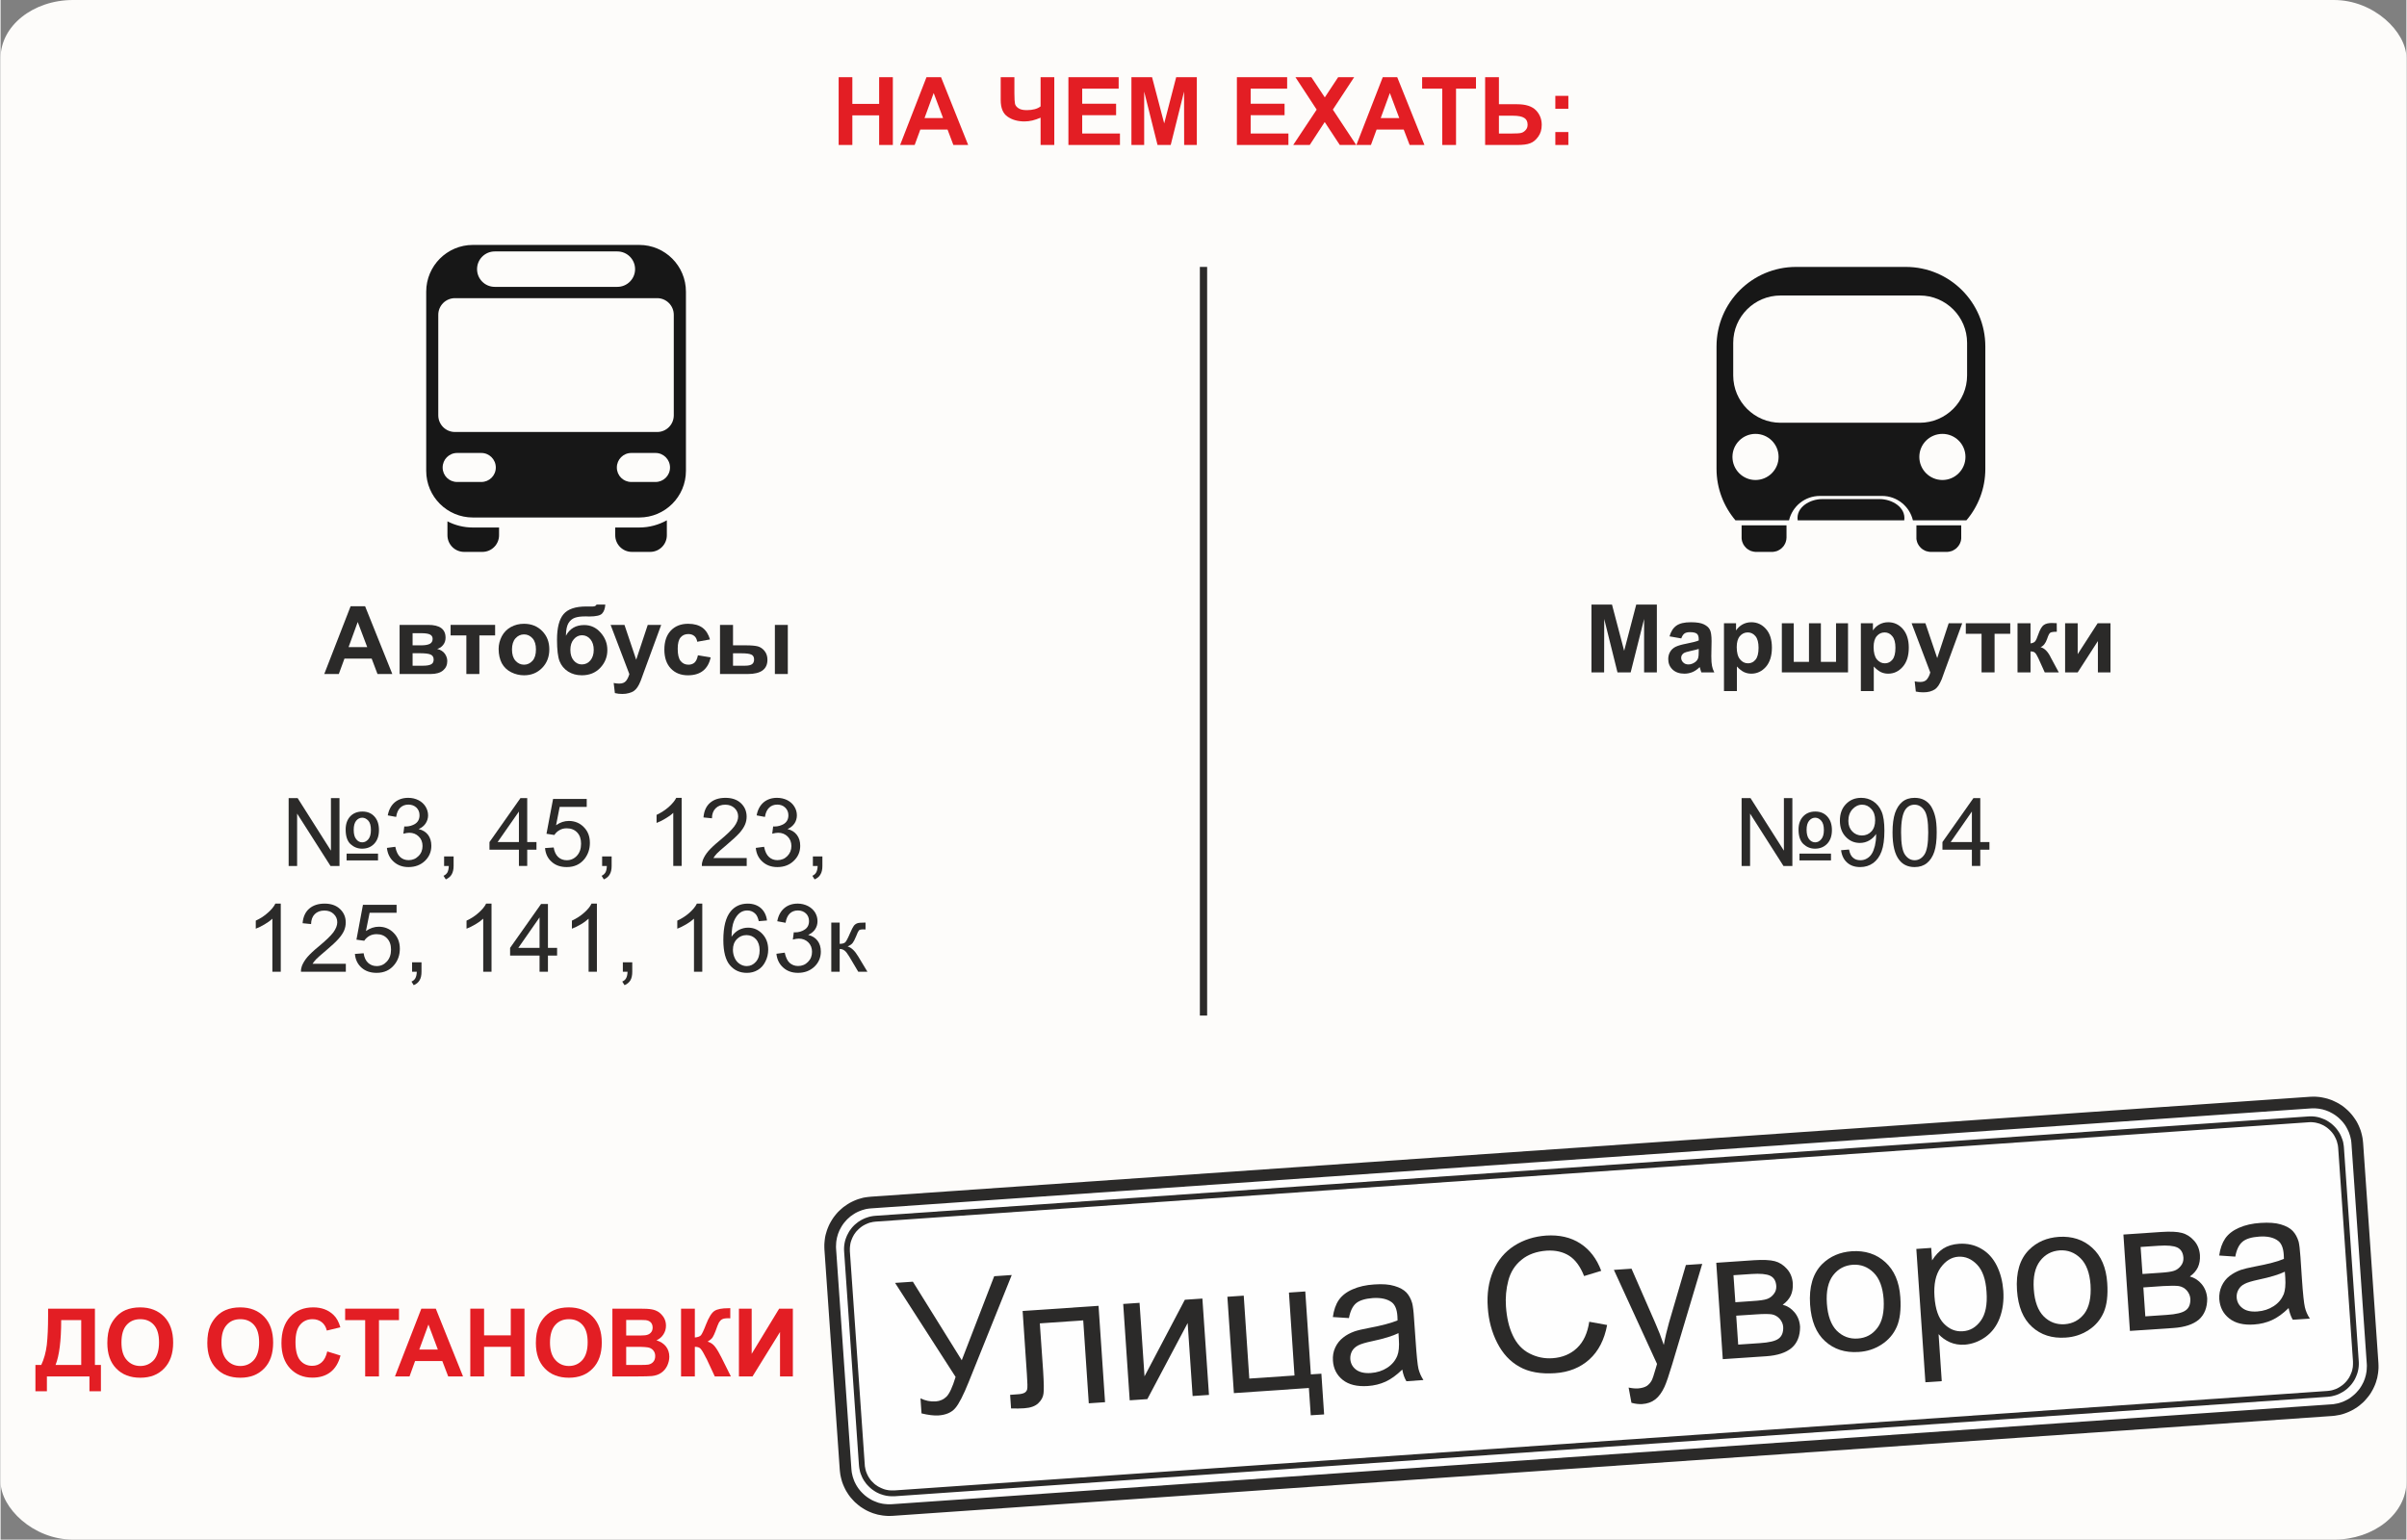 <?xml version="1.0" encoding="UTF-8"?> <svg xmlns="http://www.w3.org/2000/svg" xmlns:xlink="http://www.w3.org/1999/xlink" xmlns:xodm="http://www.corel.com/coreldraw/odm/2003" xml:space="preserve" width="783px" height="501px" version="1.1" style="shape-rendering:geometricPrecision; text-rendering:geometricPrecision; image-rendering:optimizeQuality; fill-rule:evenodd; clip-rule:evenodd" viewBox="0 0 281.04 179.91"><rect x="0" y="0" width="281.04" height="179.91" fill="#808080" stroke="none"/> <defs> <style type="text/css"> .str0 {stroke:#2B2A29;stroke-width:0.85;stroke-miterlimit:22.926} .fil4 {fill:none} .fil5 {fill:#FEFEFE} .fil0 {fill:#FDFCFA} .fil6 {fill:#2B2A29;fill-rule:nonzero} .fil3 {fill:#2B2A29;fill-rule:nonzero} .fil2 {fill:#E31E24;fill-rule:nonzero} .fil1 {fill:#171717;fill-rule:nonzero} </style> </defs> <g id="Layer_x0020_1">  <rect class="fil0" width="281.04" height="179.91" rx="8.47" ry="6.77"></rect> <path class="fil1" d="M55.17 61.64l3.06 0 0 0.9c0,1.08 -0.87,1.95 -1.95,1.95l-2.13 0c-1.08,0 -1.95,-0.87 -1.95,-1.95l0 -1.62c0.89,0.46 1.9,0.72 2.97,0.72zm19.44 0c1.17,0 2.26,-0.31 3.22,-0.84l0 1.74c0,1.08 -0.87,1.95 -1.95,1.95l-2.14 0c-1.07,0 -1.94,-0.87 -1.94,-1.95l0 -0.9 2.81 0zm4.03 -13.11c0,1.08 -0.87,1.95 -1.94,1.95l-23.62 0c-1.08,0 -1.95,-0.87 -1.95,-1.95l0 -11.74c0,-1.08 0.87,-1.95 1.95,-1.95l23.62 0c1.07,0 1.94,0.87 1.94,1.95l0 11.74zm-2.13 7.79l-2.83 0c-0.94,0 -1.69,-0.75 -1.69,-1.69 0,-0.94 0.75,-1.7 1.69,-1.7l2.83 0c0.93,0 1.69,0.76 1.69,1.7 0,0.94 -0.76,1.69 -1.69,1.69zm-20.35 0l-2.83 0c-0.94,0 -1.69,-0.75 -1.69,-1.69 0,-0.94 0.75,-1.7 1.69,-1.7l2.83 0c0.93,0 1.69,0.76 1.69,1.7 0,0.94 -0.76,1.69 -1.69,1.69zm1.57 -26.94l14.32 0c1.14,0 2.07,0.93 2.07,2.07 0,1.14 -0.93,2.07 -2.07,2.07l-14.32 0c-1.15,0 -2.07,-0.93 -2.07,-2.07 0,-1.14 0.92,-2.07 2.07,-2.07zm16.88 -0.76l-19.44 0c-3.01,0 -5.45,2.45 -5.45,5.46l0 20.94c0,3.01 2.44,5.45 5.45,5.45l19.44 0c3.01,0 5.45,-2.44 5.45,-5.45l0 -20.94c0,-3.01 -2.44,-5.46 -5.45,-5.46z"></path> <polygon class="fil2" points="97.9,16.94 97.9,9.02 99.5,9.02 99.5,12.14 102.63,12.14 102.63,9.02 104.23,9.02 104.23,16.94 102.63,16.94 102.63,13.48 99.5,13.48 99.5,16.94 "></polygon> <path id="1" class="fil2" d="M113.03 16.94l-1.73 0 -0.68 -1.8 -3.18 0 -0.66 1.8 -1.7 0 3.08 -7.92 1.7 0 3.17 7.92zm-2.93 -3.14l-1.1 -2.93 -1.07 2.93 2.17 0z"></path> <path id="2" class="fil2" d="M116.83 9.02l1.6 0 0 1.89c0,0.61 0.03,1.02 0.07,1.22 0.05,0.2 0.18,0.37 0.41,0.52 0.22,0.15 0.54,0.22 0.98,0.22 0.34,0 0.64,-0.04 0.91,-0.11 0.27,-0.07 0.5,-0.18 0.69,-0.33l0 -3.41 1.6 0 0 7.92 -1.6 0 0 -3.19c-0.33,0.14 -0.64,0.25 -0.96,0.33 -0.31,0.07 -0.62,0.11 -0.92,0.11 -0.79,0 -1.45,-0.19 -1.98,-0.56 -0.54,-0.37 -0.8,-1.02 -0.8,-1.94l0 -2.67z"></path> <polygon id="3" class="fil2" points="124.74,16.94 124.74,9.02 130.61,9.02 130.61,10.36 126.35,10.36 126.35,12.12 130.31,12.12 130.31,13.46 126.35,13.46 126.35,15.6 130.76,15.6 130.76,16.94 "></polygon> <polygon id="4" class="fil2" points="132.1,16.94 132.1,9.02 134.51,9.02 135.93,14.42 137.33,9.02 139.74,9.02 139.74,16.94 138.26,16.94 138.25,10.7 136.69,16.94 135.15,16.94 133.59,10.7 133.59,16.94 "></polygon> <polygon id="5" class="fil2" points="144.42,16.94 144.42,9.02 150.29,9.02 150.29,10.36 146.03,10.36 146.03,12.12 149.99,12.12 149.99,13.46 146.03,13.46 146.03,15.6 150.44,15.6 150.44,16.94 "></polygon> <polygon id="6" class="fil2" points="151,16.94 153.74,12.81 151.26,9.02 153.12,9.02 154.69,11.38 156.25,9.02 158.12,9.02 155.63,12.81 158.36,16.94 156.44,16.94 154.68,14.26 152.93,16.94 "></polygon> <path id="7" class="fil2" d="M166.33 16.94l-1.73 0 -0.69 -1.8 -3.17 0 -0.66 1.8 -1.7 0 3.08 -7.92 1.69 0 3.18 7.92zm-2.94 -3.14l-1.1 -2.93 -1.07 2.93 2.17 0z"></path> <polygon id="8" class="fil2" points="168.41,16.94 168.41,10.36 166.06,10.36 166.06,9.02 172.35,9.02 172.35,10.36 170.02,10.36 170.02,16.94 "></polygon> <path id="9" class="fil2" d="M173.42 9.02l1.61 0 0 3.16 2.14 0c1,0 1.73,0.24 2.19,0.71 0.45,0.47 0.67,1.04 0.67,1.7 0,0.54 -0.13,1 -0.41,1.38 -0.27,0.38 -0.58,0.64 -0.94,0.77 -0.35,0.14 -0.85,0.2 -1.52,0.2l-3.74 0 0 -7.92zm1.61 6.58l1.55 0c0.51,0 0.86,-0.02 1.05,-0.07 0.2,-0.05 0.37,-0.16 0.52,-0.33 0.16,-0.17 0.23,-0.38 0.23,-0.63 0,-0.36 -0.13,-0.63 -0.39,-0.79 -0.26,-0.17 -0.7,-0.26 -1.34,-0.26l-1.62 0 0 2.08z"></path> <path id="10" class="fil2" d="M181.62 12.71l0 -1.51 1.52 0 0 1.51 -1.52 0zm0 4.23l0 -1.51 1.52 0 0 1.51 -1.52 0z"></path> <path class="fil3" d="M45.76 78.76l-1.73 0 -0.68 -1.8 -3.18 0 -0.66 1.8 -1.7 0 3.08 -7.92 1.69 0 3.18 7.92zm-2.93 -3.14l-1.11 -2.94 -1.07 2.94 2.18 0z"></path> <path id="1" class="fil3" d="M46.61 73.02l3.33 0c0.68,0 1.19,0.12 1.53,0.37 0.34,0.25 0.51,0.62 0.51,1.13 0,0.32 -0.09,0.6 -0.28,0.84 -0.18,0.23 -0.41,0.39 -0.7,0.47 0.4,0.1 0.69,0.28 0.89,0.55 0.19,0.27 0.29,0.56 0.29,0.87 0,0.45 -0.16,0.81 -0.49,1.09 -0.33,0.28 -0.81,0.42 -1.46,0.42l-3.62 0 0 -5.74zm1.52 2.39l0.99 0c0.47,0 0.81,-0.06 1.03,-0.18 0.21,-0.12 0.32,-0.31 0.32,-0.57 0,-0.24 -0.1,-0.41 -0.3,-0.51 -0.2,-0.11 -0.55,-0.16 -1.05,-0.16l-0.99 0 0 1.42zm0 2.38l1.21 0c0.43,0 0.75,-0.05 0.95,-0.16 0.2,-0.1 0.3,-0.29 0.3,-0.56 0,-0.28 -0.12,-0.48 -0.35,-0.58 -0.22,-0.11 -0.67,-0.16 -1.33,-0.16l-0.78 0 0 1.46z"></path> <polygon id="2" class="fil3" points="52.57,73.02 57.77,73.02 57.77,74.25 55.93,74.25 55.93,78.76 54.41,78.76 54.41,74.25 52.57,74.25 "></polygon> <path id="3" class="fil3" d="M58.18 75.82c0,-0.51 0.13,-1 0.37,-1.47 0.25,-0.47 0.61,-0.83 1.06,-1.08 0.46,-0.25 0.96,-0.38 1.53,-0.38 0.87,0 1.58,0.29 2.13,0.85 0.56,0.57 0.83,1.28 0.83,2.14 0,0.87 -0.28,1.6 -0.84,2.17 -0.56,0.57 -1.26,0.86 -2.11,0.86 -0.53,0 -1.03,-0.12 -1.51,-0.36 -0.47,-0.24 -0.84,-0.59 -1.09,-1.05 -0.24,-0.46 -0.37,-1.02 -0.37,-1.68zm1.56 0.08c0,0.57 0.14,1.01 0.41,1.31 0.27,0.3 0.6,0.46 1,0.46 0.39,0 0.72,-0.16 0.99,-0.46 0.27,-0.3 0.4,-0.74 0.4,-1.32 0,-0.56 -0.13,-1 -0.4,-1.3 -0.27,-0.3 -0.6,-0.46 -0.99,-0.46 -0.4,0 -0.73,0.16 -1,0.46 -0.27,0.3 -0.41,0.74 -0.41,1.31z"></path> <path id="4" class="fil3" d="M69.62 70.65l1.02 0c-0.03,0.45 -0.15,0.8 -0.36,1.03 -0.2,0.24 -0.71,0.36 -1.53,0.36 -0.1,0 -0.19,0 -0.29,-0.01l-0.2 0c-0.48,0 -0.87,0.05 -1.18,0.16 -0.3,0.11 -0.55,0.31 -0.74,0.62 -0.19,0.31 -0.29,0.8 -0.3,1.48 0.22,-0.42 0.51,-0.73 0.87,-0.94 0.35,-0.21 0.78,-0.31 1.27,-0.31 0.75,0 1.39,0.29 1.91,0.88 0.53,0.59 0.79,1.27 0.79,2.04 0,0.81 -0.28,1.5 -0.83,2.08 -0.55,0.58 -1.27,0.87 -2.15,0.87 -0.62,0 -1.15,-0.15 -1.61,-0.44 -0.46,-0.3 -0.79,-0.7 -0.99,-1.2 -0.2,-0.51 -0.3,-1.35 -0.3,-2.52 0,-1.38 0.25,-2.37 0.76,-2.98 0.51,-0.6 1.39,-0.9 2.66,-0.9l0.77 0c0.21,0 0.35,-0.07 0.43,-0.22zm-3.06 5.29c0,0.52 0.13,0.94 0.39,1.24 0.26,0.31 0.58,0.46 0.95,0.46 0.41,0 0.74,-0.16 1,-0.47 0.26,-0.32 0.39,-0.73 0.39,-1.23 0,-0.51 -0.13,-0.92 -0.39,-1.24 -0.26,-0.31 -0.59,-0.47 -0.98,-0.47 -0.37,0 -0.7,0.16 -0.96,0.47 -0.27,0.31 -0.4,0.72 -0.4,1.24z"></path> <path id="5" class="fil3" d="M71.26 73.02l1.62 0 1.37 4.07 1.35 -4.07 1.57 0 -2.03 5.53 -0.36 0.99c-0.14,0.34 -0.26,0.59 -0.39,0.77 -0.11,0.17 -0.26,0.32 -0.41,0.43 -0.16,0.11 -0.35,0.19 -0.58,0.25 -0.23,0.07 -0.49,0.1 -0.78,0.1 -0.29,0 -0.58,-0.03 -0.86,-0.1l-0.14 -1.18c0.24,0.05 0.46,0.07 0.65,0.07 0.35,0 0.62,-0.1 0.79,-0.31 0.17,-0.21 0.3,-0.48 0.39,-0.8l-2.19 -5.75z"></path> <path id="6" class="fil3" d="M82.87 74.72l-1.49 0.27c-0.05,-0.3 -0.16,-0.52 -0.34,-0.67 -0.18,-0.15 -0.41,-0.23 -0.7,-0.23 -0.38,0 -0.68,0.13 -0.9,0.39 -0.23,0.27 -0.34,0.7 -0.34,1.32 0,0.68 0.11,1.16 0.34,1.44 0.23,0.29 0.54,0.43 0.92,0.43 0.29,0 0.53,-0.09 0.71,-0.25 0.18,-0.17 0.31,-0.45 0.39,-0.85l1.49 0.25c-0.15,0.69 -0.45,1.21 -0.89,1.56 -0.44,0.35 -1.03,0.53 -1.77,0.53 -0.83,0 -1.5,-0.27 -2,-0.8 -0.5,-0.53 -0.75,-1.27 -0.75,-2.2 0,-0.95 0.25,-1.69 0.75,-2.22 0.5,-0.53 1.18,-0.8 2.03,-0.8 0.7,0 1.25,0.16 1.67,0.46 0.41,0.3 0.7,0.76 0.88,1.37z"></path> <path id="7" class="fil3" d="M84.04 73.02l1.52 0 0 2.39 1.52 0c0.6,0 1.06,0.04 1.38,0.12 0.31,0.09 0.58,0.27 0.8,0.56 0.22,0.28 0.32,0.62 0.32,1 0,0.56 -0.19,0.97 -0.57,1.25 -0.38,0.28 -0.96,0.42 -1.72,0.42l-3.25 0 0 -5.74zm1.52 4.77l1.41 0c0.37,0 0.64,-0.06 0.8,-0.17 0.17,-0.12 0.25,-0.3 0.25,-0.56 0,-0.28 -0.1,-0.47 -0.32,-0.57 -0.21,-0.1 -0.6,-0.15 -1.16,-0.15l-0.98 0 0 1.45zm4.89 -4.77l1.51 0 0 5.74 -1.51 0 0 -5.74z"></path> <path class="fil2" d="M5.55 152.92l5.47 0 0 6.58 0.7 0 0 3.07 -1.34 0 0 -1.73 -4.97 0 0 1.73 -1.34 0 0 -3.07 0.68 0c0.32,-0.67 0.54,-1.46 0.65,-2.35 0.1,-0.9 0.15,-2.03 0.15,-3.39l0 -0.84zm1.53 1.34c0,2.4 -0.22,4.15 -0.66,5.24l3 0 0 -5.24 -2.34 0z"></path> <path id="1" class="fil2" d="M12.47 156.93c0,-0.81 0.12,-1.49 0.36,-2.04 0.18,-0.4 0.43,-0.77 0.74,-1.09 0.31,-0.32 0.65,-0.55 1.02,-0.71 0.5,-0.21 1.07,-0.32 1.71,-0.32 1.17,0 2.1,0.37 2.81,1.09 0.7,0.73 1.05,1.74 1.05,3.03 0,1.28 -0.35,2.29 -1.05,3.01 -0.69,0.73 -1.62,1.09 -2.79,1.09 -1.18,0 -2.11,-0.36 -2.81,-1.08 -0.7,-0.72 -1.04,-1.71 -1.04,-2.98zm1.65 -0.05c0,0.89 0.2,1.58 0.62,2.04 0.41,0.46 0.94,0.7 1.58,0.7 0.64,0 1.16,-0.24 1.58,-0.69 0.4,-0.47 0.61,-1.16 0.61,-2.08 0,-0.91 -0.2,-1.58 -0.6,-2.03 -0.4,-0.45 -0.93,-0.67 -1.59,-0.67 -0.66,0 -1.19,0.22 -1.6,0.68 -0.4,0.45 -0.6,1.13 -0.6,2.05z"></path> <path id="2" class="fil2" d="M24.15 156.93c0,-0.81 0.12,-1.49 0.36,-2.04 0.18,-0.4 0.43,-0.77 0.74,-1.09 0.31,-0.32 0.66,-0.55 1.03,-0.71 0.49,-0.21 1.06,-0.32 1.71,-0.32 1.17,0 2.1,0.37 2.8,1.09 0.7,0.73 1.05,1.74 1.05,3.03 0,1.28 -0.34,2.29 -1.04,3.01 -0.7,0.73 -1.63,1.09 -2.79,1.09 -1.18,0 -2.12,-0.36 -2.81,-1.08 -0.7,-0.72 -1.05,-1.71 -1.05,-2.98zm1.65 -0.05c0,0.89 0.21,1.58 0.62,2.04 0.42,0.46 0.95,0.7 1.59,0.7 0.64,0 1.16,-0.24 1.57,-0.69 0.41,-0.47 0.62,-1.16 0.62,-2.08 0,-0.91 -0.2,-1.58 -0.6,-2.03 -0.4,-0.45 -0.93,-0.67 -1.59,-0.67 -0.67,0 -1.2,0.22 -1.6,0.68 -0.41,0.45 -0.61,1.13 -0.61,2.05z"></path> <path id="3" class="fil2" d="M38.16 157.92l1.55 0.48c-0.23,0.87 -0.63,1.52 -1.18,1.94 -0.56,0.43 -1.26,0.64 -2.11,0.64 -1.05,0 -1.92,-0.36 -2.6,-1.08 -0.67,-0.72 -1.01,-1.7 -1.01,-2.95 0,-1.32 0.34,-2.35 1.02,-3.08 0.68,-0.73 1.58,-1.1 2.69,-1.1 0.97,0 1.75,0.29 2.36,0.87 0.36,0.34 0.63,0.82 0.81,1.46l-1.58 0.38c-0.1,-0.41 -0.29,-0.74 -0.59,-0.98 -0.3,-0.23 -0.66,-0.35 -1.08,-0.35 -0.59,0 -1.07,0.21 -1.43,0.63 -0.37,0.42 -0.56,1.1 -0.56,2.05 0,1 0.19,1.71 0.55,2.14 0.36,0.42 0.83,0.63 1.4,0.63 0.43,0 0.8,-0.13 1.1,-0.4 0.31,-0.27 0.53,-0.7 0.66,-1.28z"></path> <polygon id="4" class="fil2" points="42.59,160.84 42.59,154.26 40.25,154.26 40.25,152.92 46.54,152.92 46.54,154.26 44.2,154.26 44.2,160.84 "></polygon> <path id="5" class="fil2" d="M54.02 160.84l-1.73 0 -0.69 -1.8 -3.18 0 -0.65 1.8 -1.7 0 3.08 -7.92 1.69 0 3.18 7.92zm-2.94 -3.14l-1.1 -2.93 -1.07 2.93 2.17 0z"></path> <polygon id="6" class="fil2" points="54.87,160.84 54.87,152.92 56.48,152.92 56.48,156.04 59.6,156.04 59.6,152.92 61.2,152.92 61.2,160.84 59.6,160.84 59.6,157.38 56.48,157.38 56.48,160.84 "></polygon> <path id="7" class="fil2" d="M62.53 156.93c0,-0.81 0.12,-1.49 0.37,-2.04 0.17,-0.4 0.42,-0.77 0.73,-1.09 0.32,-0.32 0.66,-0.55 1.03,-0.71 0.49,-0.21 1.06,-0.32 1.71,-0.32 1.17,0 2.1,0.37 2.8,1.09 0.71,0.73 1.06,1.74 1.06,3.03 0,1.28 -0.35,2.29 -1.05,3.01 -0.69,0.73 -1.63,1.09 -2.79,1.09 -1.18,0 -2.12,-0.36 -2.81,-1.08 -0.7,-0.72 -1.05,-1.71 -1.05,-2.98zm1.65 -0.05c0,0.89 0.21,1.58 0.63,2.04 0.41,0.46 0.94,0.7 1.58,0.7 0.64,0 1.16,-0.24 1.57,-0.69 0.41,-0.47 0.62,-1.16 0.62,-2.08 0,-0.91 -0.2,-1.58 -0.6,-2.03 -0.4,-0.45 -0.93,-0.67 -1.59,-0.67 -0.66,0 -1.2,0.22 -1.6,0.68 -0.4,0.45 -0.61,1.13 -0.61,2.05z"></path> <path id="8" class="fil2" d="M71.47 152.92l3.17 0c0.63,0 1.1,0.02 1.41,0.08 0.31,0.05 0.58,0.16 0.83,0.32 0.24,0.17 0.44,0.39 0.61,0.66 0.16,0.28 0.24,0.59 0.24,0.93 0,0.37 -0.1,0.71 -0.3,1.02 -0.2,0.31 -0.47,0.54 -0.81,0.69 0.48,0.15 0.85,0.39 1.11,0.72 0.26,0.34 0.39,0.74 0.39,1.2 0,0.36 -0.09,0.71 -0.25,1.06 -0.17,0.34 -0.4,0.61 -0.69,0.81 -0.29,0.21 -0.65,0.33 -1.08,0.38 -0.26,0.03 -0.91,0.05 -1.93,0.05l-2.7 0 0 -7.92zm1.61 1.32l0 1.82 1.05 0c0.62,0 1.01,-0.01 1.16,-0.03 0.27,-0.03 0.49,-0.12 0.64,-0.28 0.16,-0.15 0.24,-0.36 0.24,-0.61 0,-0.25 -0.07,-0.45 -0.2,-0.6 -0.14,-0.15 -0.34,-0.25 -0.61,-0.28 -0.15,-0.02 -0.61,-0.02 -1.36,-0.02l-0.92 0zm0 3.14l0 2.12 1.48 0c0.58,0 0.95,-0.01 1.1,-0.04 0.24,-0.05 0.43,-0.15 0.58,-0.32 0.15,-0.17 0.23,-0.39 0.23,-0.68 0,-0.24 -0.06,-0.44 -0.18,-0.6 -0.11,-0.17 -0.28,-0.29 -0.5,-0.37 -0.21,-0.07 -0.69,-0.11 -1.42,-0.11l-1.29 0z"></path> <path id="9" class="fil2" d="M79.49 152.92l1.61 0 0 3.37c0.35,-0.03 0.59,-0.12 0.72,-0.27 0.12,-0.15 0.32,-0.56 0.58,-1.24 0.33,-0.85 0.67,-1.39 1,-1.6 0.33,-0.21 0.87,-0.31 1.6,-0.31 0.04,0 0.12,0 0.24,-0.01l0 1.19 -0.23 -0.01c-0.33,0 -0.57,0.04 -0.72,0.12 -0.15,0.08 -0.27,0.21 -0.37,0.37 -0.09,0.17 -0.23,0.51 -0.41,1.03 -0.1,0.27 -0.21,0.5 -0.32,0.69 -0.11,0.18 -0.31,0.35 -0.6,0.52 0.35,0.1 0.65,0.3 0.88,0.61 0.23,0.3 0.49,0.74 0.76,1.29l1.08 2.17 -1.88 0 -0.95 -2.04c-0.01,-0.03 -0.04,-0.08 -0.09,-0.16 -0.02,-0.03 -0.09,-0.16 -0.2,-0.38 -0.2,-0.39 -0.37,-0.63 -0.5,-0.73 -0.13,-0.1 -0.33,-0.15 -0.59,-0.15l0 3.46 -1.61 0 0 -7.92z"></path> <polygon id="10" class="fil2" points="86.25,152.92 87.74,152.92 87.74,158.2 90.95,152.92 92.55,152.92 92.55,160.84 91.05,160.84 91.05,155.65 87.84,160.84 86.25,160.84 "></polygon> <path class="fil3" d="M33.65 93.26l1.05 0 3.89 6.14 0 -6.14 1 0 0 7.93 -1.05 0 -3.9 -6.12 0 6.12 -0.99 0 0 -7.93zm6.66 3.67c0,-0.64 0.18,-1.15 0.53,-1.53 0.36,-0.38 0.84,-0.57 1.43,-0.57 0.59,0 1.06,0.2 1.41,0.59 0.35,0.39 0.52,0.91 0.52,1.58 0,0.67 -0.18,1.19 -0.54,1.58 -0.36,0.39 -0.84,0.59 -1.43,0.59 -0.52,0 -0.96,-0.18 -1.35,-0.53 -0.38,-0.35 -0.57,-0.92 -0.57,-1.71zm0.94 0.03c0,0.49 0.09,0.85 0.29,1.1 0.19,0.25 0.43,0.37 0.71,0.37 0.27,0 0.5,-0.12 0.71,-0.36 0.2,-0.24 0.3,-0.6 0.3,-1.08 0,-0.51 -0.1,-0.87 -0.31,-1.1 -0.22,-0.23 -0.45,-0.34 -0.7,-0.34 -0.28,0 -0.51,0.12 -0.71,0.35 -0.19,0.24 -0.29,0.59 -0.29,1.06zm-0.83 2.79l3.67 0 0 0.79 -3.67 0 0 -0.79z"></path> <path id="1" class="fil3" d="M45.13 99.08l0.98 -0.13c0.11,0.55 0.3,0.95 0.56,1.19 0.27,0.25 0.6,0.37 0.99,0.37 0.46,0 0.85,-0.16 1.16,-0.48 0.32,-0.31 0.47,-0.71 0.47,-1.17 0,-0.45 -0.14,-0.82 -0.44,-1.11 -0.29,-0.29 -0.66,-0.44 -1.11,-0.44 -0.18,0 -0.41,0.04 -0.69,0.11l0.11 -0.85c0.07,0.01 0.12,0.01 0.16,0.01 0.41,0 0.79,-0.11 1.12,-0.32 0.33,-0.22 0.5,-0.55 0.5,-1 0,-0.36 -0.12,-0.65 -0.36,-0.89 -0.25,-0.23 -0.56,-0.35 -0.94,-0.35 -0.38,0 -0.69,0.12 -0.95,0.36 -0.25,0.24 -0.41,0.6 -0.48,1.08l-0.98 -0.18c0.12,-0.65 0.39,-1.16 0.81,-1.52 0.42,-0.35 0.95,-0.53 1.58,-0.53 0.43,0 0.83,0.09 1.19,0.27 0.37,0.19 0.64,0.44 0.84,0.76 0.19,0.32 0.29,0.66 0.29,1.02 0,0.34 -0.1,0.65 -0.28,0.93 -0.18,0.28 -0.46,0.51 -0.82,0.67 0.47,0.11 0.84,0.34 1.1,0.68 0.25,0.34 0.38,0.76 0.38,1.27 0,0.7 -0.25,1.29 -0.75,1.77 -0.51,0.48 -1.15,0.72 -1.92,0.72 -0.69,0 -1.27,-0.21 -1.73,-0.63 -0.46,-0.41 -0.72,-0.95 -0.79,-1.61z"></path> <path id="2" class="fil3" d="M51.81 101.19l0 -1.11 1.11 0 0 1.11c0,0.4 -0.08,0.73 -0.22,0.98 -0.15,0.26 -0.38,0.45 -0.69,0.59l-0.27 -0.42c0.21,-0.09 0.36,-0.23 0.46,-0.4 0.09,-0.18 0.15,-0.43 0.16,-0.75l-0.55 0z"></path> <path id="3" class="fil3" d="M60.55 101.19l0 -1.9 -3.44 0 0 -0.89 3.62 -5.14 0.79 0 0 5.14 1.08 0 0 0.89 -1.08 0 0 1.9 -0.97 0zm0 -2.79l0 -3.57 -2.49 3.57 2.49 0z"></path> <path id="4" class="fil3" d="M63.6 99.1l1.01 -0.07c0.08,0.49 0.26,0.87 0.53,1.12 0.27,0.25 0.61,0.37 1,0.37 0.47,0 0.87,-0.18 1.19,-0.53 0.32,-0.35 0.48,-0.82 0.48,-1.4 0,-0.56 -0.15,-1 -0.46,-1.32 -0.31,-0.32 -0.71,-0.48 -1.22,-0.48 -0.32,0 -0.6,0.07 -0.85,0.22 -0.25,0.14 -0.44,0.33 -0.59,0.56l-0.92 -0.14 0.77 -4.07 3.93 0 0 0.93 -3.16 0 -0.42 2.14c0.48,-0.34 0.97,-0.5 1.49,-0.5 0.69,0 1.28,0.24 1.75,0.72 0.48,0.48 0.71,1.09 0.71,1.85 0,0.71 -0.21,1.33 -0.62,1.86 -0.51,0.64 -1.2,0.96 -2.08,0.96 -0.72,0 -1.31,-0.2 -1.76,-0.61 -0.46,-0.4 -0.72,-0.94 -0.78,-1.61z"></path> <path id="5" class="fil3" d="M70.27 101.19l0 -1.11 1.11 0 0 1.11c0,0.4 -0.07,0.73 -0.22,0.98 -0.14,0.26 -0.37,0.45 -0.69,0.59l-0.26 -0.42c0.2,-0.09 0.35,-0.23 0.45,-0.4 0.1,-0.18 0.15,-0.43 0.16,-0.75l-0.55 0z"></path> <path id="6" class="fil3" d="M79.56 101.19l-0.98 0 0 -6.21c-0.23,0.23 -0.54,0.45 -0.92,0.67 -0.38,0.23 -0.72,0.4 -1.03,0.51l0 -0.94c0.55,-0.26 1.02,-0.57 1.43,-0.93 0.41,-0.37 0.7,-0.72 0.87,-1.06l0.63 0 0 7.96z"></path> <path id="7" class="fil3" d="M87.16 100.26l0 0.93 -5.24 0c-0.01,-0.24 0.03,-0.46 0.11,-0.68 0.14,-0.36 0.35,-0.71 0.65,-1.06 0.3,-0.34 0.72,-0.74 1.27,-1.19 0.86,-0.71 1.44,-1.27 1.75,-1.68 0.3,-0.41 0.46,-0.8 0.46,-1.17 0,-0.39 -0.14,-0.71 -0.42,-0.98 -0.28,-0.26 -0.64,-0.4 -1.08,-0.4 -0.47,0 -0.85,0.14 -1.13,0.42 -0.28,0.28 -0.43,0.67 -0.43,1.17l-0.99 -0.1c0.06,-0.75 0.32,-1.32 0.77,-1.71 0.45,-0.39 1.05,-0.58 1.8,-0.58 0.76,0 1.36,0.21 1.81,0.63 0.44,0.42 0.66,0.95 0.66,1.57 0,0.32 -0.06,0.63 -0.19,0.93 -0.13,0.31 -0.35,0.64 -0.65,0.98 -0.3,0.33 -0.8,0.8 -1.5,1.39 -0.58,0.49 -0.96,0.82 -1.13,1 -0.16,0.17 -0.3,0.35 -0.41,0.53l3.89 0z"></path> <path id="8" class="fil3" d="M88.22 99.08l0.97 -0.13c0.11,0.55 0.3,0.95 0.57,1.19 0.27,0.25 0.6,0.37 0.98,0.37 0.47,0 0.86,-0.16 1.17,-0.48 0.31,-0.31 0.47,-0.71 0.47,-1.17 0,-0.45 -0.15,-0.82 -0.44,-1.11 -0.29,-0.29 -0.66,-0.44 -1.11,-0.44 -0.19,0 -0.42,0.04 -0.69,0.11l0.11 -0.85c0.06,0.01 0.11,0.01 0.15,0.01 0.42,0 0.79,-0.11 1.13,-0.32 0.33,-0.22 0.5,-0.55 0.5,-1 0,-0.36 -0.13,-0.65 -0.37,-0.89 -0.24,-0.23 -0.55,-0.35 -0.93,-0.35 -0.38,0 -0.7,0.12 -0.95,0.36 -0.25,0.24 -0.42,0.6 -0.49,1.08l-0.97 -0.18c0.12,-0.65 0.39,-1.16 0.81,-1.52 0.42,-0.35 0.94,-0.53 1.57,-0.53 0.43,0 0.83,0.09 1.2,0.27 0.36,0.19 0.64,0.44 0.83,0.76 0.2,0.32 0.29,0.66 0.29,1.02 0,0.34 -0.09,0.65 -0.27,0.93 -0.19,0.28 -0.46,0.51 -0.82,0.67 0.47,0.11 0.83,0.34 1.09,0.68 0.26,0.34 0.39,0.76 0.39,1.27 0,0.7 -0.25,1.29 -0.76,1.77 -0.5,0.48 -1.14,0.72 -1.91,0.72 -0.7,0 -1.28,-0.21 -1.74,-0.63 -0.46,-0.41 -0.72,-0.95 -0.78,-1.61z"></path> <path id="9" class="fil3" d="M94.89 101.19l0 -1.11 1.11 0 0 1.11c0,0.4 -0.07,0.73 -0.22,0.98 -0.14,0.26 -0.37,0.45 -0.69,0.59l-0.26 -0.42c0.2,-0.09 0.36,-0.23 0.45,-0.4 0.1,-0.18 0.15,-0.43 0.17,-0.75l-0.56 0z"></path> <path id="10" class="fil3" d="M32.73 113.55l-0.98 0 0 -6.2c-0.23,0.22 -0.54,0.45 -0.92,0.67 -0.38,0.22 -0.72,0.39 -1.02,0.5l0 -0.94c0.54,-0.25 1.02,-0.56 1.42,-0.93 0.41,-0.36 0.7,-0.71 0.87,-1.06l0.63 0 0 7.96z"></path> <path id="11" class="fil3" d="M40.33 112.62l0 0.93 -5.24 0c-0.01,-0.23 0.03,-0.46 0.11,-0.68 0.14,-0.35 0.35,-0.7 0.65,-1.05 0.3,-0.34 0.72,-0.74 1.27,-1.19 0.86,-0.71 1.44,-1.27 1.75,-1.68 0.3,-0.42 0.46,-0.81 0.46,-1.18 0,-0.38 -0.14,-0.71 -0.42,-0.97 -0.27,-0.27 -0.64,-0.4 -1.08,-0.4 -0.47,0 -0.85,0.14 -1.13,0.42 -0.28,0.28 -0.42,0.67 -0.43,1.16l-0.99 -0.1c0.06,-0.74 0.32,-1.31 0.77,-1.7 0.45,-0.39 1.05,-0.59 1.8,-0.59 0.76,0 1.36,0.21 1.81,0.64 0.44,0.42 0.66,0.94 0.66,1.57 0,0.31 -0.06,0.62 -0.19,0.93 -0.13,0.31 -0.35,0.63 -0.65,0.97 -0.3,0.34 -0.8,0.81 -1.5,1.4 -0.58,0.49 -0.96,0.82 -1.12,0.99 -0.17,0.18 -0.31,0.36 -0.42,0.53l3.89 0z"></path> <path id="12" class="fil3" d="M41.39 111.47l1.02 -0.08c0.07,0.5 0.25,0.87 0.52,1.12 0.27,0.25 0.61,0.38 1,0.38 0.48,0 0.87,-0.18 1.19,-0.53 0.33,-0.36 0.49,-0.82 0.49,-1.41 0,-0.55 -0.16,-0.99 -0.47,-1.31 -0.3,-0.32 -0.71,-0.48 -1.22,-0.48 -0.31,0 -0.6,0.07 -0.85,0.21 -0.25,0.15 -0.44,0.33 -0.59,0.56l-0.91 -0.13 0.76 -4.07 3.93 0 0 0.93 -3.15 0 -0.43 2.13c0.48,-0.33 0.98,-0.5 1.5,-0.5 0.69,0 1.27,0.24 1.74,0.72 0.48,0.48 0.72,1.1 0.72,1.85 0,0.72 -0.21,1.34 -0.63,1.86 -0.51,0.64 -1.2,0.96 -2.08,0.96 -0.72,0 -1.31,-0.2 -1.76,-0.6 -0.46,-0.41 -0.72,-0.94 -0.78,-1.61z"></path> <path id="13" class="fil3" d="M48.07 113.55l0 -1.1 1.1 0 0 1.1c0,0.41 -0.07,0.74 -0.22,0.99 -0.14,0.25 -0.37,0.45 -0.69,0.58l-0.26 -0.42c0.21,-0.09 0.36,-0.22 0.45,-0.39 0.1,-0.18 0.16,-0.43 0.17,-0.76l-0.55 0z"></path> <path id="14" class="fil3" d="M57.35 113.55l-0.97 0 0 -6.2c-0.24,0.22 -0.55,0.45 -0.93,0.67 -0.38,0.22 -0.72,0.39 -1.02,0.5l0 -0.94c0.54,-0.25 1.02,-0.56 1.42,-0.93 0.41,-0.36 0.7,-0.71 0.87,-1.06l0.63 0 0 7.96z"></path> <path id="15" class="fil3" d="M62.96 113.55l0 -1.89 -3.44 0 0 -0.9 3.62 -5.13 0.8 0 0 5.13 1.07 0 0 0.9 -1.07 0 0 1.89 -0.98 0zm0 -2.79l0 -3.56 -2.48 3.56 2.48 0z"></path> <path id="16" class="fil3" d="M69.66 113.55l-0.97 0 0 -6.2c-0.24,0.22 -0.54,0.45 -0.92,0.67 -0.38,0.22 -0.73,0.39 -1.03,0.5l0 -0.94c0.54,-0.25 1.02,-0.56 1.43,-0.93 0.41,-0.36 0.7,-0.71 0.86,-1.06l0.63 0 0 7.96z"></path> <path id="17" class="fil3" d="M72.69 113.55l0 -1.1 1.1 0 0 1.1c0,0.41 -0.07,0.74 -0.21,0.99 -0.15,0.25 -0.38,0.45 -0.69,0.58l-0.27 -0.42c0.21,-0.09 0.36,-0.22 0.45,-0.39 0.1,-0.18 0.16,-0.43 0.17,-0.76l-0.55 0z"></path> <path id="18" class="fil3" d="M81.97 113.55l-0.97 0 0 -6.2c-0.24,0.22 -0.55,0.45 -0.93,0.67 -0.38,0.22 -0.72,0.39 -1.02,0.5l0 -0.94c0.54,-0.25 1.02,-0.56 1.43,-0.93 0.4,-0.36 0.69,-0.71 0.86,-1.06l0.63 0 0 7.96z"></path> <path id="19" class="fil3" d="M89.53 107.56l-0.96 0.08c-0.09,-0.38 -0.21,-0.66 -0.37,-0.83 -0.26,-0.28 -0.59,-0.42 -0.98,-0.42 -0.31,0 -0.59,0.09 -0.83,0.26 -0.3,0.22 -0.54,0.55 -0.72,0.98 -0.18,0.43 -0.27,1.04 -0.28,1.83 0.24,-0.36 0.53,-0.62 0.86,-0.8 0.34,-0.17 0.7,-0.26 1.07,-0.26 0.65,0 1.2,0.24 1.66,0.72 0.46,0.48 0.69,1.1 0.69,1.85 0,0.5 -0.11,0.96 -0.33,1.39 -0.21,0.43 -0.5,0.76 -0.88,0.98 -0.38,0.23 -0.8,0.34 -1.28,0.34 -0.81,0 -1.47,-0.29 -1.98,-0.89 -0.51,-0.6 -0.77,-1.58 -0.77,-2.95 0,-1.53 0.28,-2.64 0.85,-3.34 0.49,-0.6 1.16,-0.91 2,-0.91 0.62,0 1.14,0.18 1.54,0.53 0.39,0.35 0.63,0.83 0.71,1.44zm-3.98 3.42c0,0.34 0.07,0.66 0.21,0.97 0.14,0.3 0.34,0.54 0.6,0.7 0.25,0.16 0.52,0.24 0.81,0.24 0.41,0 0.77,-0.17 1.06,-0.5 0.29,-0.33 0.44,-0.78 0.44,-1.35 0,-0.55 -0.15,-0.98 -0.44,-1.3 -0.29,-0.31 -0.65,-0.47 -1.1,-0.47 -0.44,0 -0.82,0.16 -1.12,0.47 -0.31,0.32 -0.46,0.73 -0.46,1.24z"></path> <path id="20" class="fil3" d="M90.63 111.45l0.97 -0.13c0.12,0.55 0.31,0.95 0.57,1.19 0.27,0.24 0.6,0.37 0.99,0.37 0.46,0 0.85,-0.16 1.16,-0.48 0.32,-0.32 0.47,-0.71 0.47,-1.18 0,-0.44 -0.14,-0.81 -0.44,-1.11 -0.29,-0.28 -0.66,-0.43 -1.11,-0.43 -0.19,0 -0.41,0.04 -0.69,0.11l0.11 -0.85c0.06,0 0.12,0.01 0.16,0.01 0.41,0 0.79,-0.11 1.12,-0.33 0.33,-0.21 0.5,-0.55 0.5,-0.99 0,-0.36 -0.12,-0.66 -0.36,-0.89 -0.25,-0.23 -0.56,-0.35 -0.94,-0.35 -0.38,0 -0.7,0.12 -0.95,0.36 -0.25,0.24 -0.41,0.6 -0.49,1.08l-0.97 -0.18c0.12,-0.65 0.39,-1.16 0.81,-1.52 0.42,-0.36 0.95,-0.54 1.58,-0.54 0.43,0 0.83,0.1 1.19,0.28 0.36,0.19 0.64,0.44 0.84,0.76 0.19,0.32 0.28,0.66 0.28,1.02 0,0.34 -0.09,0.65 -0.27,0.93 -0.18,0.28 -0.46,0.5 -0.82,0.67 0.47,0.11 0.83,0.33 1.09,0.67 0.26,0.34 0.39,0.77 0.39,1.28 0,0.69 -0.25,1.28 -0.75,1.76 -0.51,0.48 -1.15,0.72 -1.92,0.72 -0.69,0 -1.27,-0.2 -1.73,-0.62 -0.46,-0.41 -0.72,-0.95 -0.79,-1.61z"></path> <path id="21" class="fil3" d="M97.04 107.81l0.98 0 0 2.48c0.31,0 0.52,-0.06 0.65,-0.18 0.12,-0.12 0.31,-0.47 0.55,-1.04 0.19,-0.45 0.35,-0.75 0.46,-0.9 0.12,-0.14 0.26,-0.24 0.42,-0.29 0.15,-0.05 0.4,-0.07 0.74,-0.07l0.2 0 0 0.8 -0.27 -0.01c-0.26,0 -0.42,0.04 -0.5,0.12 -0.07,0.08 -0.19,0.31 -0.34,0.71 -0.15,0.37 -0.29,0.63 -0.41,0.78 -0.12,0.14 -0.31,0.27 -0.57,0.39 0.42,0.11 0.84,0.5 1.24,1.17l1.07 1.78 -1.07 0 -1.05 -1.77c-0.22,-0.36 -0.4,-0.6 -0.56,-0.71 -0.16,-0.12 -0.34,-0.18 -0.56,-0.18l0 2.66 -0.98 0 0 -5.74z"></path> <g id="_2297756893296"> <path class="fil1" d="M229.72 40.06c0,-3.05 -2.48,-5.53 -5.53,-5.53l-16.26 0c-3.06,0 -5.53,2.48 -5.53,5.53l0 3.81c0,3.05 2.47,5.53 5.53,5.53l16.26 0c3.05,0 5.53,-2.48 5.53,-5.53l0 -3.81zm-0.19 13.33c0,-1.49 -1.21,-2.69 -2.69,-2.69 -1.49,0 -2.7,1.2 -2.7,2.69 0,1.49 1.21,2.7 2.7,2.7 1.48,0 2.69,-1.21 2.69,-2.7zm-21.83 0c0,-1.49 -1.21,-2.69 -2.7,-2.69 -1.48,0 -2.69,1.2 -2.69,2.69 0,1.49 1.21,2.7 2.69,2.7 1.49,0 2.7,-1.21 2.7,-2.7zm24.15 -12.91l0 14.31c0,2.29 -0.83,4.39 -2.21,6.01l-6.25 0c-0.39,-1.64 -1.86,-2.85 -3.61,-2.85l-7.25 0c-1.76,0 -3.22,1.21 -3.61,2.85l-6.26 0c-1.37,-1.62 -2.21,-3.72 -2.21,-6.01l0 -14.31c0,-5.13 4.16,-9.29 9.29,-9.29l12.82 0c5.13,0 9.29,4.16 9.29,9.29z"></path> <path class="fil1" d="M203.38 61.39l0 0.62 0 0.79 0 0.04 0 0 0 0.04 0 0.05 0.01 0.04 0 0.04 0.01 0.05 0.01 0.04 0 0.04 0.01 0.04 0.01 0.04 0.01 0.04 0.01 0.04 0.01 0 0.01 0.04 0 0 0.01 0.04 0.02 0.04 0 0 0.01 0.04 0.02 0.03 0.02 0.04 0.01 0.04 0 0 0.02 0.03 0 0 0.02 0.04 0 0 0.02 0.03 0.03 0.04 0 0 0.02 0.03 0 0 0.02 0.04 0 0 0.02 0.03 0.01 0 0.02 0.03 0 0 0.03 0.03 0 0 0.02 0.03 0 0 0.03 0.03 0 0 0.03 0.03 0 0 0.02 0.03 0 0 0.03 0.03 0 0 0.03 0.03 0 0 0.03 0.03 0 0c0.03,0.02 0.07,0.05 0.1,0.07l0 0 0.06 0.05 0.01 0c0.03,0.02 0.06,0.04 0.1,0.06l0 0 0.03 0.02 0 0 0.04 0.02 0 0 0.04 0.02 0 0 0.03 0.02 0 0 0.04 0.02 0 0 0.04 0.01 0 0 0.04 0.02 0 0 0.04 0.01 0 0 0.04 0.01 0 0 0.04 0.01 0 0 0.04 0.01 0 0 0.04 0.01 0 0 0.04 0.01 0 0 0.04 0.01 0 0 0.04 0.01 0 0 0.04 0 0.01 0 0.04 0.01 0 0 0.04 0 0 0 0.04 0.01 0 0 0.05 0 0 0 0.04 0 0 0 1.85 0 0.01 0 0.04 0 0 0 0.04 0 0 0 0.05 -0.01 0 0 0.04 0 0 0 0.04 -0.01 0 0 0.04 0 0 0 0.04 -0.01 0 0 0.05 -0.01 0 0 0.04 -0.01 0 0 0.04 -0.01 0 0 0.04 -0.01 0 0 0.04 -0.01 0 0 0.04 -0.01 0 0 0.04 -0.01 0 0 0.04 -0.02 0 0 0.03 -0.01 0 0 0.04 -0.02 0 0 0.04 -0.02 0 0 0.04 -0.02 0 0 0.03 -0.02 0 0 0.04 -0.02 0 0c0.03,-0.02 0.07,-0.04 0.1,-0.06l0 0 0.07 -0.05 0 0c0.03,-0.02 0.06,-0.05 0.09,-0.07l0 0 0.03 -0.03 0 0 0.03 -0.03 0 0 0.03 -0.03 0 0 0.03 -0.03 0 0 0.03 -0.03 0 0 0.02 -0.03 0 0 0.03 -0.03 0 0 0.03 -0.03 0 0 0.02 -0.03 0 0 0.03 -0.03 0 0 0.02 -0.04 0 0 0.02 -0.03 0 0 0.02 -0.04 0.02 -0.03 0 0 0.02 -0.04 0 0 0.02 -0.03 0 0 0.02 -0.04 0.02 -0.04 0.01 -0.03 0.02 -0.04 0 0 0.01 -0.04 0.02 -0.04 0 0 0.01 -0.04 0 0 0.01 -0.04 0.01 -0.04 0.01 -0.04 0.01 -0.04 0.01 -0.04 0.01 -0.04 0 -0.05 0.01 -0.04 0 -0.04 0 -0.05 0.01 -0.04 0 0 0 -0.04 0 -0.79 0 -0.62 -5.24 0z"></path> <path class="fil1" d="M223.8 61.39l0 0.62 0 0.79 0 0.04 0 0 0 0.04 0 0.05 0 0.04 0.01 0.04 0 0.05 0.01 0.04 0.01 0.04 0.01 0.04 0.01 0.04 0.01 0.04 0.01 0.04 0 0 0.01 0.04 0 0 0.02 0.04 0.01 0.04 0 0 0.02 0.04 0.01 0.03 0.02 0.04 0.02 0.04 0 0 0.02 0.03 0 0 0.02 0.04 0 0 0.02 0.03 0.02 0.04 0 0 0.02 0.03 0 0 0.03 0.04 0 0 0.02 0.03 0 0 0.03 0.03 0 0 0.02 0.03 0 0 0.03 0.03 0 0 0.02 0.03 0 0 0.03 0.03 0 0 0.03 0.03 0 0 0.03 0.03 0 0 0.03 0.03 0 0 0.03 0.03 0 0c0.03,0.02 0.06,0.05 0.09,0.07l0 0 0.07 0.05 0 0c0.03,0.02 0.07,0.04 0.1,0.06l0 0 0.04 0.02 0 0 0.04 0.02 0 0 0.03 0.02 0 0 0.04 0.02 0 0 0.04 0.02 0 0 0.04 0.01 0 0 0.03 0.02 0.01 0 0.03 0.01 0 0 0.04 0.01 0 0 0.04 0.01 0 0 0.04 0.01 0 0 0.04 0.01 0 0 0.05 0.01 0 0 0.04 0.01 0 0 0.04 0.01 0 0 0.04 0 0 0 0.04 0.01 0 0 0.05 0 0 0 0.04 0.01 0 0 0.04 0 0 0 0.05 0 0 0 1.85 0 0 0 0.04 0 0.01 0 0.04 0 0 0 0.04 -0.01 0 0 0.04 0 0 0 0.05 -0.01 0 0 0.04 0 0 0 0.04 -0.01 0 0 0.04 -0.01 0 0 0.04 -0.01 0 0 0.04 -0.01 0 0 0.04 -0.01 0 0 0.04 -0.01 0 0 0.04 -0.01 0 0 0.04 -0.01 0 0 0.04 -0.02 0 0 0.04 -0.01 0 0 0.04 -0.02 0 0 0.03 -0.02 0.01 0 0.03 -0.02 0 0 0.04 -0.02 0 0 0.03 -0.02 0 0c0.04,-0.02 0.07,-0.04 0.11,-0.06l0 0 0.06 -0.05 0 0c0.04,-0.02 0.07,-0.05 0.1,-0.07l0 0 0.03 -0.03 0 0 0.03 -0.03 0 0 0.03 -0.03 0 0 0.03 -0.03 0 0 0.02 -0.03 0 0 0.03 -0.03 0 0 0.03 -0.03 0 0 0.02 -0.03 0 0 0.03 -0.03 0 0 0.02 -0.03 0 0 0.02 -0.04 0 0 0.03 -0.03 0 0 0.02 -0.04 0.02 -0.03 0 0 0.02 -0.04 0 0 0.02 -0.03 0 0 0.02 -0.04 0.01 -0.04 0.02 -0.03 0.02 -0.04 0 0 0.01 -0.04 0.01 -0.04 0 0 0.02 -0.04 0 0 0.01 -0.04 0.01 -0.04 0.01 -0.04 0.01 -0.04 0.01 -0.04 0 -0.04 0.01 -0.05 0 -0.04 0.01 -0.04 0 -0.05 0 -0.04 0 0 0 -0.04 0 -0.79 0 -0.62 -5.23 0z"></path> <path class="fil1" d="M222.38 60.8l-12.45 0c-0.22,-1.53 1.43,-2.48 2.86,-2.48l6.72 0c1.43,0 3.08,0.95 2.87,2.48z"></path> </g> <polygon class="fil3" points="185.84,78.57 185.84,70.65 188.24,70.65 189.66,76.05 191.07,70.65 193.48,70.65 193.48,78.57 191.99,78.57 191.99,72.33 190.42,78.57 188.88,78.57 187.33,72.33 187.32,78.57 "></polygon> <path id="1" class="fil3" d="M196.33 74.6l-1.37 -0.24c0.16,-0.56 0.42,-0.98 0.8,-1.25 0.38,-0.27 0.94,-0.4 1.69,-0.4 0.68,0 1.18,0.08 1.51,0.24 0.33,0.16 0.57,0.36 0.7,0.61 0.14,0.24 0.21,0.7 0.21,1.36l-0.03 1.77c0,0.5 0.03,0.87 0.08,1.11 0.04,0.24 0.13,0.5 0.27,0.77l-1.51 0c-0.04,-0.1 -0.09,-0.24 -0.14,-0.44 -0.03,-0.09 -0.05,-0.15 -0.06,-0.18 -0.26,0.26 -0.53,0.45 -0.83,0.58 -0.29,0.12 -0.61,0.19 -0.94,0.19 -0.59,0 -1.05,-0.16 -1.39,-0.48 -0.34,-0.32 -0.51,-0.73 -0.51,-1.22 0,-0.32 0.07,-0.61 0.23,-0.87 0.15,-0.25 0.37,-0.45 0.65,-0.58 0.28,-0.13 0.68,-0.25 1.21,-0.35 0.71,-0.14 1.2,-0.26 1.47,-0.38l0 -0.15c0,-0.3 -0.07,-0.51 -0.21,-0.63 -0.15,-0.13 -0.42,-0.19 -0.82,-0.19 -0.27,0 -0.49,0.05 -0.64,0.16 -0.15,0.11 -0.27,0.3 -0.37,0.57zm2.04 1.23c-0.19,0.06 -0.5,0.14 -0.92,0.23 -0.42,0.09 -0.7,0.18 -0.83,0.26 -0.2,0.15 -0.3,0.32 -0.3,0.54 0,0.21 0.08,0.4 0.24,0.55 0.16,0.16 0.36,0.23 0.61,0.23 0.27,0 0.53,-0.09 0.78,-0.27 0.18,-0.13 0.3,-0.3 0.36,-0.5 0.04,-0.13 0.06,-0.38 0.06,-0.74l0 -0.3z"></path> <path id="2" class="fil3" d="M201.32 72.83l1.41 0 0 0.84c0.19,-0.29 0.44,-0.52 0.75,-0.7 0.31,-0.17 0.66,-0.26 1.04,-0.26 0.67,0 1.24,0.26 1.7,0.78 0.47,0.52 0.7,1.26 0.7,2.19 0,0.96 -0.24,1.71 -0.7,2.24 -0.47,0.53 -1.04,0.8 -1.71,0.8 -0.32,0 -0.6,-0.07 -0.86,-0.19 -0.26,-0.13 -0.53,-0.34 -0.82,-0.65l0 2.87 -1.51 0 0 -7.92zm1.49 2.78c0,0.65 0.13,1.13 0.39,1.44 0.25,0.31 0.56,0.46 0.93,0.46 0.35,0 0.64,-0.14 0.88,-0.43 0.23,-0.28 0.35,-0.74 0.35,-1.39 0,-0.61 -0.12,-1.06 -0.36,-1.35 -0.24,-0.29 -0.54,-0.44 -0.9,-0.44 -0.37,0 -0.68,0.15 -0.92,0.43 -0.25,0.29 -0.37,0.72 -0.37,1.28z"></path> <polygon id="3" class="fil3" points="208.08,72.83 209.47,72.83 209.47,77.34 211.25,77.34 211.25,72.83 212.64,72.83 212.64,77.34 214.41,77.34 214.41,72.83 215.81,72.83 215.81,78.57 208.08,78.57 "></polygon> <path id="4" class="fil3" d="M217.31 72.83l1.41 0 0 0.84c0.19,-0.29 0.43,-0.52 0.75,-0.7 0.31,-0.17 0.66,-0.26 1.04,-0.26 0.67,0 1.24,0.26 1.7,0.78 0.46,0.52 0.7,1.26 0.7,2.19 0,0.96 -0.24,1.71 -0.71,2.24 -0.46,0.53 -1.03,0.8 -1.7,0.8 -0.32,0 -0.61,-0.07 -0.86,-0.19 -0.26,-0.13 -0.53,-0.34 -0.82,-0.65l0 2.87 -1.51 0 0 -7.92zm1.49 2.78c0,0.65 0.13,1.13 0.38,1.44 0.26,0.31 0.57,0.46 0.94,0.46 0.35,0 0.64,-0.14 0.88,-0.43 0.23,-0.28 0.35,-0.74 0.35,-1.39 0,-0.61 -0.12,-1.06 -0.37,-1.35 -0.23,-0.29 -0.53,-0.44 -0.89,-0.44 -0.37,0 -0.68,0.15 -0.92,0.43 -0.25,0.29 -0.37,0.72 -0.37,1.28z"></path> <path id="5" class="fil3" d="M223.24 72.83l1.61 0 1.38 4.07 1.34 -4.07 1.58 0 -2.03 5.53 -0.36 1c-0.14,0.33 -0.27,0.58 -0.39,0.76 -0.12,0.18 -0.26,0.32 -0.41,0.43 -0.16,0.11 -0.36,0.19 -0.59,0.26 -0.22,0.06 -0.48,0.09 -0.77,0.09 -0.3,0 -0.58,-0.03 -0.87,-0.09l-0.13 -1.19c0.24,0.05 0.45,0.07 0.65,0.07 0.35,0 0.61,-0.1 0.78,-0.31 0.17,-0.21 0.3,-0.47 0.39,-0.8l-2.18 -5.75z"></path> <polygon id="6" class="fil3" points="229.57,72.83 234.76,72.83 234.76,74.06 232.93,74.06 232.93,78.57 231.41,78.57 231.41,74.06 229.57,74.06 "></polygon> <path id="7" class="fil3" d="M235.61 72.83l1.52 0 0 2.35c0.25,-0.03 0.43,-0.11 0.54,-0.24 0.1,-0.12 0.23,-0.4 0.37,-0.82 0.2,-0.57 0.41,-0.93 0.64,-1.09 0.23,-0.16 0.54,-0.23 0.91,-0.23 0.12,0 0.32,0 0.6,0.02l0.01 1c-0.4,0 -0.66,0.04 -0.77,0.12 -0.11,0.08 -0.23,0.31 -0.36,0.71 -0.18,0.52 -0.44,0.85 -0.77,0.97 0.48,0.13 0.89,0.55 1.22,1.26 0.02,0.03 0.04,0.07 0.06,0.11l0.85 1.58 -1.64 0 -0.75 -1.66c-0.16,-0.34 -0.29,-0.55 -0.41,-0.65 -0.11,-0.1 -0.28,-0.14 -0.5,-0.14l0 2.45 -1.52 0 0 -5.74z"></path> <polygon id="8" class="fil3" points="241.17,72.83 242.64,72.83 242.64,76.44 244.97,72.83 246.47,72.83 246.47,78.57 245,78.57 245,74.91 242.64,78.57 241.17,78.57 "></polygon> <path class="fil3" d="M203.38 93.26l1.04 0 3.9 6.14 0 -6.14 0.99 0 0 7.93 -1.04 0 -3.9 -6.12 0 6.12 -0.99 0 0 -7.93zm6.65 3.67c0,-0.64 0.18,-1.15 0.54,-1.53 0.36,-0.38 0.83,-0.57 1.42,-0.57 0.59,0 1.06,0.2 1.41,0.59 0.35,0.39 0.53,0.91 0.53,1.58 0,0.67 -0.18,1.19 -0.54,1.58 -0.37,0.39 -0.84,0.59 -1.44,0.59 -0.51,0 -0.96,-0.18 -1.34,-0.53 -0.38,-0.35 -0.58,-0.92 -0.58,-1.71zm0.94 0.03c0,0.49 0.1,0.85 0.29,1.1 0.2,0.25 0.44,0.37 0.72,0.37 0.26,0 0.5,-0.12 0.7,-0.36 0.21,-0.24 0.31,-0.6 0.31,-1.08 0,-0.51 -0.11,-0.87 -0.32,-1.1 -0.21,-0.23 -0.44,-0.34 -0.7,-0.34 -0.27,0 -0.5,0.12 -0.7,0.35 -0.2,0.24 -0.3,0.59 -0.3,1.06zm-0.83 2.79l3.68 0 0 0.79 -3.68 0 0 -0.79z"></path> <path id="1" class="fil3" d="M215 99.35l0.93 -0.08c0.08,0.44 0.23,0.76 0.46,0.95 0.22,0.2 0.5,0.3 0.86,0.3 0.29,0 0.56,-0.07 0.78,-0.21 0.23,-0.13 0.41,-0.31 0.56,-0.55 0.14,-0.22 0.26,-0.53 0.36,-0.92 0.09,-0.39 0.14,-0.79 0.14,-1.19 0,-0.05 0,-0.11 0,-0.2 -0.2,0.31 -0.46,0.56 -0.8,0.76 -0.33,0.19 -0.7,0.29 -1.09,0.29 -0.66,0 -1.21,-0.24 -1.66,-0.72 -0.45,-0.47 -0.68,-1.1 -0.68,-1.88 0,-0.8 0.23,-1.45 0.71,-1.94 0.47,-0.49 1.06,-0.73 1.78,-0.73 0.51,0 0.98,0.13 1.41,0.41 0.42,0.28 0.75,0.67 0.97,1.19 0.22,0.51 0.33,1.26 0.33,2.23 0,1.01 -0.11,1.82 -0.33,2.42 -0.22,0.6 -0.55,1.05 -0.98,1.37 -0.43,0.31 -0.94,0.47 -1.52,0.47 -0.62,0 -1.13,-0.17 -1.52,-0.52 -0.39,-0.34 -0.63,-0.83 -0.71,-1.45zm3.98 -3.5c0,-0.56 -0.15,-1 -0.45,-1.32 -0.29,-0.33 -0.65,-0.5 -1.07,-0.5 -0.43,0 -0.81,0.18 -1.13,0.53 -0.32,0.35 -0.48,0.81 -0.48,1.37 0,0.51 0.16,0.92 0.46,1.23 0.3,0.31 0.68,0.47 1.12,0.47 0.45,0 0.82,-0.16 1.11,-0.47 0.29,-0.31 0.44,-0.75 0.44,-1.31z"></path> <path id="2" class="fil3" d="M221.01 97.27c0,-0.93 0.1,-1.69 0.29,-2.26 0.2,-0.57 0.48,-1.01 0.86,-1.32 0.38,-0.31 0.86,-0.46 1.43,-0.46 0.43,0 0.8,0.08 1.12,0.25 0.32,0.17 0.59,0.42 0.8,0.74 0.2,0.33 0.37,0.72 0.48,1.18 0.12,0.46 0.18,1.09 0.18,1.87 0,0.93 -0.09,1.69 -0.28,2.26 -0.19,0.57 -0.48,1.01 -0.86,1.32 -0.38,0.31 -0.86,0.47 -1.44,0.47 -0.76,0 -1.36,-0.27 -1.79,-0.82 -0.53,-0.66 -0.79,-1.74 -0.79,-3.23zm1 0.01c0,1.3 0.15,2.17 0.46,2.6 0.3,0.43 0.68,0.64 1.12,0.64 0.45,0 0.83,-0.21 1.13,-0.64 0.31,-0.44 0.46,-1.3 0.46,-2.6 0,-1.31 -0.15,-2.17 -0.46,-2.6 -0.3,-0.43 -0.68,-0.65 -1.14,-0.65 -0.44,0 -0.8,0.19 -1.07,0.57 -0.33,0.48 -0.5,1.38 -0.5,2.68z"></path> <path id="3" class="fil3" d="M230.28 101.19l0 -1.9 -3.44 0 0 -0.89 3.62 -5.14 0.8 0 0 5.14 1.07 0 0 0.89 -1.07 0 0 1.9 -0.98 0zm0 -2.79l0 -3.57 -2.48 3.57 2.48 0z"></path> <line class="fil4 str0" x1="140.52" y1="31.19" x2="140.52" y2="118.67"></line> <g id="_2297756897200"> <g> <path class="fil5" d="M101.67 140.52l168.18 -11.68c2.8,-0.19 5.26,1.94 5.45,4.75l1.79 25.73c0.19,2.81 -1.94,5.26 -4.75,5.46l-168.18 11.67c-2.8,0.19 -5.26,-1.94 -5.45,-4.75l-1.79 -25.73c-0.19,-2.81 1.94,-5.26 4.75,-5.45z"></path> <path id="1" class="fil6" d="M269.89 129.52l-168.17 11.68 -0.1 -1.36 168.18 -11.68 0 0 0.09 1.36zm6.09 4.02l-1.36 0.1 0 0 -0.02 -0.23 -0.03 -0.22 -0.05 -0.22 -0.05 -0.21 -0.07 -0.21 -0.07 -0.21 -0.09 -0.2 -0.09 -0.19 -0.1 -0.19 -0.11 -0.19 -0.12 -0.18 -0.13 -0.17 -0.13 -0.16 -0.15 -0.16 -0.15 -0.15 -0.16 -0.15 -0.16 -0.13 -0.17 -0.13 -0.18 -0.12 -0.18 -0.11 -0.19 -0.1 -0.19 -0.1 -0.2 -0.08 -0.2 -0.08 -0.2 -0.06 -0.21 -0.06 -0.22 -0.04 -0.21 -0.04 -0.22 -0.02 -0.22 -0.02 -0.23 0 -0.23 0.01 -0.09 -1.36 0.3 -0.01 0.29 0 0.29 0.02 0.29 0.03 0.28 0.05 0.28 0.06 0.28 0.07 0.27 0.09 0.26 0.09 0.26 0.12 0.25 0.12 0.25 0.13 0.24 0.15 0.23 0.15 0.22 0.17 0.21 0.18 0.21 0.19 0.19 0.19 0.19 0.21 0.18 0.22 0.16 0.22 0.16 0.23 0.15 0.24 0.13 0.25 0.12 0.25 0.11 0.27 0.1 0.26 0.08 0.28 0.07 0.28 0.06 0.29 0.04 0.29 0.03 0.29 0 0zm0.43 25.83l-1.79 -25.73 1.36 -0.1 1.79 25.73 0 0.01 -1.36 0.09zm-4.02 6.09l-0.1 -1.36 0 0 0.23 -0.02 0.22 -0.04 0.22 -0.04 0.21 -0.05 0.21 -0.07 0.21 -0.07 0.2 -0.09 0.19 -0.09 0.19 -0.1 0.19 -0.11 0.17 -0.12 0.17 -0.13 0.17 -0.14 0.16 -0.14 0.15 -0.15 0.14 -0.16 0.14 -0.16 0.13 -0.17 0.12 -0.18 0.11 -0.18 0.1 -0.19 0.1 -0.19 0.08 -0.2 0.08 -0.2 0.06 -0.21 0.06 -0.21 0.04 -0.21 0.04 -0.22 0.02 -0.22 0.01 -0.22 0.01 -0.22 -0.01 -0.23 1.36 -0.09 0.01 0.29 0 0.3 -0.02 0.29 -0.03 0.28 -0.05 0.29 -0.05 0.28 -0.08 0.27 -0.08 0.27 -0.1 0.27 -0.11 0.25 -0.12 0.25 -0.14 0.25 -0.14 0.24 -0.16 0.23 -0.17 0.22 -0.18 0.21 -0.18 0.21 -0.2 0.2 -0.21 0.18 -0.21 0.18 -0.23 0.17 -0.23 0.15 -0.24 0.15 -0.25 0.13 -0.25 0.12 -0.26 0.11 -0.27 0.1 -0.28 0.09 -0.28 0.07 -0.29 0.05 -0.29 0.05 -0.29 0.03 0 0zm-168.27 10.31l168.17 -11.67 0.1 1.36 -168.18 11.67 -0.09 -1.36zm-6.09 -4.02l1.36 -0.09 0 0 0.02 0.22 0.03 0.22 0.05 0.22 0.05 0.22 0.07 0.21 0.07 0.2 0.08 0.2 0.1 0.2 0.1 0.19 0.11 0.18 0.12 0.18 0.13 0.17 0.13 0.16 0.15 0.16 0.15 0.15 0.16 0.15 0.16 0.13 0.17 0.13 0.18 0.12 0.18 0.11 0.19 0.11 0.19 0.09 0.2 0.08 0.2 0.08 0.2 0.07 0.21 0.05 0.22 0.05 0.21 0.03 0.22 0.02 0.22 0.02 0.23 0 0.23 -0.01 0.09 1.36 -0.3 0.01 -0.29 0 -0.29 -0.02 -0.29 -0.03 -0.28 -0.05 -0.28 -0.05 -0.28 -0.08 -0.27 -0.08 -0.26 -0.1 -0.26 -0.11 -0.25 -0.12 -0.25 -0.14 -0.24 -0.15 -0.23 -0.15 -0.22 -0.17 -0.21 -0.18 -0.21 -0.18 -0.19 -0.2 -0.19 -0.21 -0.18 -0.21 -0.17 -0.23 -0.15 -0.23 -0.15 -0.24 -0.13 -0.25 -0.12 -0.25 -0.11 -0.26 -0.1 -0.27 -0.08 -0.28 -0.07 -0.28 -0.06 -0.28 -0.04 -0.3 -0.03 -0.29 0 0zm-0.43 -25.83l1.79 25.74 -1.36 0.09 -1.79 -25.73 1.36 -0.1zm4.02 -6.08l0.1 1.36 0 0 -0.23 0.02 -0.22 0.03 -0.22 0.04 -0.21 0.06 -0.21 0.06 -0.21 0.08 -0.2 0.08 -0.19 0.09 -0.19 0.1 -0.19 0.12 -0.17 0.12 -0.18 0.12 -0.16 0.14 -0.16 0.14 -0.15 0.15 -0.14 0.16 -0.14 0.16 -0.13 0.17 -0.12 0.18 -0.11 0.18 -0.1 0.19 -0.1 0.19 -0.08 0.2 -0.08 0.2 -0.06 0.21 -0.06 0.21 -0.04 0.21 -0.04 0.22 -0.02 0.22 -0.01 0.22 -0.01 0.23 0.01 0.22 -1.36 0.1 -0.01 -0.3 0 -0.29 0.02 -0.29 0.03 -0.29 0.04 -0.29 0.06 -0.28 0.08 -0.27 0.08 -0.27 0.1 -0.26 0.11 -0.26 0.12 -0.25 0.14 -0.25 0.14 -0.23 0.16 -0.24 0.17 -0.22 0.17 -0.21 0.19 -0.21 0.2 -0.19 0.21 -0.19 0.21 -0.18 0.23 -0.16 0.23 -0.16 0.24 -0.15 0.25 -0.13 0.25 -0.12 0.26 -0.11 0.27 -0.1 0.28 -0.08 0.28 -0.08 0.28 -0.05 0.3 -0.04 0.29 -0.03 0 0z"></path> </g> <g> <path class="fil5" d="M102.2 142.41l167.39 -11.61c1.96,-0.14 3.68,1.35 3.81,3.32l1.73 24.94c0.14,1.97 -1.35,3.68 -3.31,3.82l-167.4 11.62c-1.96,0.13 -3.68,-1.36 -3.81,-3.32l-1.73 -24.95c-0.14,-1.96 1.35,-3.68 3.32,-3.82z"></path> <path id="1" class="fil6" d="M269.61 131.14l-167.39 11.61 -0.05 -0.68 167.4 -11.61 0 0 0.04 0.68zm4.13 2.95l-0.67 0.05 0 0 -0.02 -0.17 -0.02 -0.16 -0.04 -0.16 -0.04 -0.15 -0.04 -0.16 -0.06 -0.15 -0.06 -0.14 -0.07 -0.14 -0.07 -0.14 -0.08 -0.14 -0.09 -0.13 -0.09 -0.12 -0.1 -0.12 -0.11 -0.12 -0.11 -0.11 -0.11 -0.1 -0.12 -0.1 -0.13 -0.1 -0.12 -0.08 -0.14 -0.09 -0.13 -0.07 -0.15 -0.07 -0.14 -0.06 -0.15 -0.06 -0.15 -0.04 -0.15 -0.04 -0.16 -0.04 -0.15 -0.02 -0.17 -0.02 -0.16 -0.01 -0.16 0 -0.17 0.01 -0.04 -0.68 0.2 -0.01 0.19 0 0.2 0.01 0.2 0.02 0.19 0.03 0.19 0.04 0.18 0.05 0.18 0.06 0.18 0.07 0.18 0.07 0.17 0.08 0.16 0.09 0.16 0.1 0.16 0.11 0.15 0.11 0.14 0.12 0.14 0.13 0.13 0.13 0.13 0.14 0.12 0.15 0.11 0.15 0.11 0.16 0.1 0.16 0.09 0.17 0.08 0.17 0.07 0.18 0.07 0.18 0.06 0.18 0.05 0.19 0.03 0.2 0.03 0.19 0.02 0.2 0 0zm1.06 25l-1.73 -24.95 0.67 -0.05 1.73 24.95 -0.67 0.05 0 0zm-2.96 4.13l-0.05 -0.68 0 0 0.17 -0.02 0.16 -0.02 0.16 -0.03 0.16 -0.04 0.15 -0.05 0.15 -0.05 0.15 -0.06 0.14 -0.07 0.14 -0.08 0.13 -0.08 0.13 -0.09 0.13 -0.09 0.12 -0.1 0.11 -0.1 0.11 -0.11 0.11 -0.12 0.1 -0.12 0.09 -0.12 0.09 -0.13 0.08 -0.13 0.07 -0.14 0.07 -0.14 0.06 -0.15 0.06 -0.14 0.05 -0.15 0.04 -0.16 0.03 -0.15 0.03 -0.16 0.01 -0.16 0.01 -0.16 0 -0.17 0 -0.16 0.67 -0.05 0.01 0.2 0 0.2 -0.01 0.2 -0.02 0.19 -0.03 0.19 -0.04 0.19 -0.05 0.19 -0.06 0.18 -0.07 0.18 -0.07 0.17 -0.08 0.17 -0.09 0.17 -0.1 0.16 -0.11 0.16 -0.11 0.15 -0.12 0.14 -0.13 0.14 -0.13 0.13 -0.14 0.13 -0.15 0.12 -0.15 0.11 -0.16 0.11 -0.16 0.09 -0.17 0.09 -0.17 0.09 -0.17 0.07 -0.19 0.07 -0.18 0.05 -0.19 0.05 -0.19 0.04 -0.2 0.03 -0.2 0.02 0 0zm-167.44 10.94l167.39 -11.62 0.05 0.68 -167.39 11.62 -0.05 -0.68zm-4.13 -2.96l0.68 -0.05 0 0 0.01 0.17 0.03 0.16 0.03 0.16 0.04 0.16 0.04 0.15 0.06 0.15 0.06 0.15 0.07 0.14 0.07 0.14 0.08 0.13 0.09 0.13 0.09 0.13 0.1 0.12 0.11 0.11 0.11 0.11 0.11 0.11 0.12 0.1 0.13 0.09 0.13 0.09 0.13 0.08 0.14 0.07 0.14 0.07 0.14 0.06 0.15 0.06 0.15 0.05 0.15 0.04 0.16 0.03 0.16 0.03 0.16 0.01 0.16 0.01 0.16 0 0.17 0 0.05 0.68 -0.2 0 -0.2 0 -0.2 -0.01 -0.19 -0.02 -0.2 -0.03 -0.18 -0.04 -0.19 -0.05 -0.18 -0.06 -0.18 -0.06 -0.18 -0.08 -0.17 -0.08 -0.16 -0.09 -0.16 -0.1 -0.16 -0.11 -0.15 -0.11 -0.14 -0.12 -0.14 -0.13 -0.13 -0.13 -0.13 -0.14 -0.12 -0.14 -0.11 -0.16 -0.11 -0.15 -0.1 -0.17 -0.09 -0.16 -0.08 -0.18 -0.07 -0.17 -0.07 -0.18 -0.06 -0.19 -0.04 -0.19 -0.04 -0.19 -0.03 -0.2 -0.02 -0.2 0 0zm-1.06 -24.99l1.74 24.94 -0.68 0.05 -1.73 -24.95 0 0 0.67 -0.04zm2.96 -4.14l0.05 0.68 0 0 -0.17 0.02 -0.16 0.02 -0.16 0.04 -0.15 0.03 -0.16 0.05 -0.15 0.06 -0.14 0.06 -0.15 0.07 -0.13 0.07 -0.14 0.08 -0.13 0.09 -0.12 0.09 -0.12 0.1 -0.12 0.11 -0.11 0.11 -0.11 0.11 -0.1 0.12 -0.09 0.13 -0.09 0.12 -0.08 0.14 -0.07 0.13 -0.07 0.14 -0.06 0.15 -0.06 0.15 -0.05 0.15 -0.04 0.15 -0.03 0.15 -0.02 0.16 -0.02 0.16 -0.01 0.17 0 0.16 0 0.17 -0.67 0.04 -0.01 -0.2 0 -0.2 0.01 -0.19 0.02 -0.2 0.03 -0.19 0.04 -0.19 0.05 -0.19 0.06 -0.18 0.07 -0.18 0.07 -0.17 0.09 -0.17 0.09 -0.17 0.09 -0.16 0.11 -0.15 0.11 -0.15 0.12 -0.15 0.13 -0.14 0.13 -0.13 0.14 -0.12 0.15 -0.12 0.15 -0.12 0.16 -0.1 0.16 -0.1 0.17 -0.09 0.17 -0.08 0.18 -0.08 0.18 -0.06 0.18 -0.06 0.19 -0.05 0.2 -0.04 0.19 -0.03 0.2 -0.02 0 0z"></path> </g> <path class="fil6" d="M104.49 149.91l2.08 -0.14 5.71 9.18 3.79 -9.82 2.05 -0.14 -5.02 12.48c-0.63,1.57 -1.16,2.6 -1.59,3.09 -0.43,0.5 -1.09,0.78 -1.96,0.84 -0.53,0.03 -1.19,-0.05 -1.97,-0.24l-0.12 -1.76c0.57,0.28 1.16,0.4 1.78,0.36 0.5,-0.04 0.92,-0.22 1.27,-0.57 0.34,-0.35 0.69,-1.11 1.05,-2.29l-7.07 -10.99z"></path> <path id="1" class="fil6" d="M119.39 153.19l8.87 -0.6 0.76 11.26 -1.9 0.13 -0.65 -9.69 -5.07 0.35 0.39 5.61c0.08,1.3 0.1,2.17 0.04,2.59 -0.05,0.43 -0.26,0.8 -0.62,1.14 -0.36,0.34 -0.9,0.53 -1.63,0.58 -0.44,0.03 -0.95,0.04 -1.54,0.02l-0.11 -1.59 0.84 -0.06c0.4,-0.02 0.68,-0.09 0.84,-0.18 0.16,-0.09 0.27,-0.23 0.31,-0.41 0.05,-0.18 0.04,-0.76 -0.03,-1.73l-0.5 -7.42z"></path> <polygon id="2" class="fil6" points="131.14,152.37 133.05,152.24 133.63,160.83 138.34,151.88 140.39,151.74 141.16,163 139.25,163.13 138.67,154.6 133.96,163.49 131.9,163.63 "></polygon> <polygon id="3" class="fil6" points="143.31,151.53 145.22,151.4 145.87,161.09 151.15,160.73 150.5,151.04 152.41,150.91 153.06,160.6 154.29,160.52 154.61,165.28 153.05,165.38 152.83,162.19 144.07,162.79 "></polygon> <path id="4" class="fil6" d="M163.74 160.04c-0.67,0.65 -1.32,1.12 -1.95,1.41 -0.64,0.29 -1.33,0.46 -2.08,0.51 -1.24,0.08 -2.21,-0.15 -2.92,-0.71 -0.7,-0.56 -1.09,-1.31 -1.15,-2.25 -0.04,-0.55 0.05,-1.07 0.27,-1.54 0.22,-0.47 0.53,-0.86 0.92,-1.16 0.38,-0.31 0.83,-0.54 1.32,-0.72 0.38,-0.13 0.93,-0.26 1.68,-0.4 1.53,-0.29 2.65,-0.59 3.36,-0.89 -0.01,-0.26 -0.02,-0.43 -0.02,-0.5 -0.05,-0.78 -0.27,-1.31 -0.65,-1.61 -0.52,-0.39 -1.26,-0.56 -2.22,-0.5 -0.9,0.07 -1.55,0.27 -1.96,0.61 -0.4,0.34 -0.68,0.92 -0.83,1.73l-1.88 -0.12c0.11,-0.81 0.34,-1.48 0.7,-2 0.36,-0.51 0.89,-0.93 1.61,-1.24 0.72,-0.32 1.56,-0.51 2.53,-0.57 0.96,-0.07 1.75,-0.01 2.36,0.18 0.62,0.18 1.08,0.44 1.39,0.76 0.3,0.32 0.53,0.74 0.68,1.26 0.08,0.32 0.16,0.9 0.21,1.75l0.18 2.55c0.12,1.77 0.23,2.89 0.34,3.36 0.12,0.46 0.31,0.9 0.58,1.31l-1.99 0.14c-0.23,-0.38 -0.39,-0.84 -0.48,-1.36zm-0.44 -4.26c-0.68,0.33 -1.7,0.65 -3.08,0.94 -0.77,0.16 -1.32,0.33 -1.63,0.49 -0.32,0.17 -0.56,0.39 -0.72,0.67 -0.15,0.29 -0.22,0.6 -0.2,0.93 0.04,0.51 0.26,0.92 0.66,1.23 0.41,0.31 0.99,0.45 1.73,0.4 0.73,-0.05 1.38,-0.26 1.93,-0.62 0.55,-0.36 0.94,-0.83 1.17,-1.4 0.18,-0.45 0.24,-1.09 0.18,-1.94l-0.04 -0.7z"></path> <path id="5" class="fil6" d="M185.58 154.45l2.09 0.38c-0.32,1.72 -1.01,3.06 -2.07,4.02 -1.06,0.96 -2.4,1.5 -4.02,1.61 -1.67,0.11 -3.06,-0.13 -4.15,-0.75 -1.1,-0.61 -1.96,-1.54 -2.6,-2.8 -0.64,-1.25 -1,-2.63 -1.1,-4.11 -0.12,-1.62 0.1,-3.05 0.64,-4.3 0.54,-1.25 1.35,-2.22 2.45,-2.93 1.1,-0.7 2.34,-1.09 3.71,-1.19 1.55,-0.1 2.89,0.2 4,0.92 1.11,0.72 1.93,1.79 2.45,3.2l-2 0.61c-0.44,-1.11 -1.01,-1.9 -1.74,-2.37 -0.72,-0.46 -1.6,-0.66 -2.63,-0.6 -1.2,0.09 -2.18,0.44 -2.94,1.07 -0.77,0.62 -1.28,1.43 -1.54,2.42 -0.26,0.98 -0.35,1.99 -0.28,3.02 0.09,1.32 0.35,2.46 0.81,3.42 0.45,0.96 1.1,1.66 1.95,2.09 0.84,0.43 1.74,0.62 2.69,0.55 1.15,-0.08 2.1,-0.48 2.85,-1.19 0.76,-0.72 1.23,-1.74 1.43,-3.07z"></path> <path id="6" class="fil6" d="M190.51 163.92l-0.33 -1.78c0.42,0.09 0.79,0.12 1.1,0.1 0.42,-0.03 0.76,-0.13 1.01,-0.28 0.24,-0.16 0.43,-0.37 0.58,-0.64 0.11,-0.2 0.27,-0.69 0.49,-1.46 0.03,-0.11 0.07,-0.27 0.14,-0.48l-5.04 -10.99 2.06 -0.14 2.78 6.36c0.36,0.81 0.69,1.66 0.99,2.55 0.16,-0.88 0.37,-1.76 0.61,-2.61l1.97 -6.73 1.91 -0.13 -3.51 11.74c-0.38,1.27 -0.68,2.15 -0.9,2.63 -0.3,0.65 -0.66,1.14 -1.07,1.46 -0.42,0.33 -0.94,0.51 -1.54,0.55 -0.37,0.02 -0.79,-0.02 -1.25,-0.15z"></path> <path id="7" class="fil6" d="M200.42 147.56l4.4 -0.3c1.08,-0.07 1.89,-0.03 2.43,0.11 0.54,0.14 1.01,0.44 1.42,0.9 0.41,0.45 0.64,1.02 0.69,1.69 0.03,0.54 -0.05,1.01 -0.24,1.43 -0.2,0.41 -0.51,0.77 -0.94,1.07 0.54,0.14 1.01,0.44 1.39,0.9 0.38,0.46 0.6,1.02 0.64,1.69 0,1.07 -0.33,1.89 -0.98,2.45 -0.66,0.56 -1.65,0.89 -2.97,0.98l-5.08 0.34 -0.76 -11.26zm2.23 4.61l2.03 -0.14c0.81,-0.05 1.37,-0.13 1.67,-0.24 0.3,-0.1 0.56,-0.29 0.78,-0.57 0.22,-0.27 0.32,-0.59 0.3,-0.95 -0.04,-0.59 -0.28,-0.99 -0.72,-1.2 -0.43,-0.2 -1.16,-0.27 -2.18,-0.2l-2.1 0.14 0.22 3.16zm0.33 4.95l2.51 -0.17c1.09,-0.07 1.82,-0.24 2.2,-0.52 0.39,-0.28 0.57,-0.73 0.55,-1.35 -0.02,-0.36 -0.16,-0.68 -0.41,-0.97 -0.26,-0.29 -0.58,-0.47 -0.95,-0.53 -0.39,-0.05 -0.99,-0.05 -1.82,0.01l-2.31 0.15 0.23 3.38z"></path> <path id="8" class="fil6" d="M211.38 152.45c-0.14,-2.08 0.33,-3.66 1.42,-4.75 0.92,-0.9 2.07,-1.39 3.46,-1.49 1.55,-0.1 2.85,0.32 3.9,1.27 1.05,0.95 1.64,2.31 1.76,4.1 0.1,1.45 -0.04,2.61 -0.42,3.47 -0.38,0.86 -0.97,1.54 -1.77,2.06 -0.8,0.52 -1.69,0.81 -2.67,0.87 -1.58,0.11 -2.89,-0.31 -3.93,-1.26 -1.04,-0.94 -1.62,-2.36 -1.75,-4.27zm1.96 -0.13c0.1,1.44 0.49,2.5 1.16,3.18 0.68,0.67 1.5,0.98 2.45,0.91 0.95,-0.06 1.71,-0.47 2.29,-1.24 0.58,-0.76 0.82,-1.88 0.73,-3.36 -0.1,-1.39 -0.49,-2.43 -1.17,-3.1 -0.68,-0.67 -1.49,-0.98 -2.43,-0.92 -0.96,0.07 -1.72,0.48 -2.3,1.23 -0.58,0.76 -0.83,1.86 -0.73,3.3z"></path> <path id="9" class="fil6" d="M224.85 161.52l-1.06 -15.58 1.74 -0.12 0.1 1.46c0.38,-0.6 0.81,-1.06 1.3,-1.38 0.5,-0.32 1.12,-0.51 1.85,-0.56 0.97,-0.06 1.83,0.13 2.6,0.58 0.77,0.44 1.37,1.1 1.81,1.98 0.43,0.87 0.68,1.85 0.76,2.92 0.08,1.16 -0.06,2.21 -0.41,3.16 -0.35,0.95 -0.91,1.69 -1.66,2.24 -0.76,0.54 -1.57,0.84 -2.44,0.91 -0.63,0.04 -1.21,-0.06 -1.74,-0.29 -0.52,-0.24 -0.96,-0.55 -1.31,-0.94l0.37 5.49 -1.91 0.13zm1.06 -10.01c0.1,1.45 0.46,2.51 1.1,3.16 0.63,0.65 1.36,0.95 2.2,0.89 0.85,-0.05 1.55,-0.46 2.1,-1.22 0.56,-0.76 0.79,-1.89 0.68,-3.4 -0.09,-1.43 -0.46,-2.49 -1.1,-3.16 -0.64,-0.67 -1.37,-0.98 -2.19,-0.93 -0.81,0.05 -1.5,0.49 -2.08,1.29 -0.57,0.8 -0.81,1.93 -0.71,3.37z"></path> <path id="10" class="fil6" d="M235.55 150.78c-0.14,-2.09 0.33,-3.67 1.43,-4.76 0.91,-0.9 2.06,-1.39 3.45,-1.49 1.55,-0.1 2.85,0.32 3.9,1.27 1.05,0.95 1.64,2.32 1.76,4.11 0.1,1.44 -0.04,2.6 -0.42,3.46 -0.38,0.86 -0.97,1.55 -1.77,2.06 -0.8,0.52 -1.69,0.81 -2.67,0.87 -1.58,0.11 -2.89,-0.31 -3.92,-1.25 -1.05,-0.95 -1.63,-2.37 -1.76,-4.27zm1.96 -0.13c0.1,1.44 0.49,2.49 1.16,3.17 0.68,0.68 1.5,0.98 2.45,0.92 0.95,-0.07 1.71,-0.48 2.3,-1.24 0.57,-0.77 0.81,-1.89 0.72,-3.37 -0.1,-1.39 -0.49,-2.43 -1.17,-3.1 -0.68,-0.67 -1.49,-0.98 -2.43,-0.92 -0.95,0.07 -1.72,0.48 -2.3,1.24 -0.58,0.76 -0.83,1.85 -0.73,3.3z"></path> <path id="11" class="fil6" d="M247.98 144.26l4.4 -0.3c1.08,-0.07 1.89,-0.04 2.43,0.11 0.54,0.14 1.01,0.44 1.42,0.9 0.41,0.45 0.64,1.02 0.69,1.69 0.03,0.54 -0.05,1.01 -0.24,1.43 -0.2,0.41 -0.51,0.77 -0.94,1.07 0.54,0.14 1.01,0.44 1.39,0.9 0.38,0.46 0.6,1.02 0.64,1.69 0,1.07 -0.33,1.88 -0.98,2.45 -0.66,0.56 -1.65,0.89 -2.97,0.98l-5.08 0.34 -0.76 -11.26zm2.23 4.61l2.03 -0.14c0.81,-0.05 1.37,-0.13 1.67,-0.24 0.3,-0.1 0.56,-0.29 0.78,-0.57 0.22,-0.27 0.32,-0.59 0.3,-0.95 -0.04,-0.59 -0.28,-0.99 -0.72,-1.2 -0.43,-0.2 -1.16,-0.27 -2.18,-0.2l-2.1 0.14 0.22 3.16zm0.33 4.95l2.51 -0.17c1.09,-0.07 1.82,-0.25 2.2,-0.53 0.39,-0.27 0.57,-0.72 0.55,-1.34 -0.02,-0.36 -0.16,-0.68 -0.41,-0.98 -0.26,-0.29 -0.58,-0.46 -0.95,-0.52 -0.39,-0.05 -0.99,-0.05 -1.82,0l-2.31 0.16 0.23 3.38z"></path> <path id="12" class="fil6" d="M267.28 152.85c-0.66,0.65 -1.31,1.12 -1.95,1.41 -0.64,0.29 -1.33,0.46 -2.08,0.51 -1.24,0.09 -2.21,-0.15 -2.91,-0.71 -0.71,-0.56 -1.09,-1.31 -1.16,-2.25 -0.03,-0.55 0.06,-1.06 0.28,-1.54 0.22,-0.47 0.52,-0.86 0.91,-1.16 0.39,-0.3 0.83,-0.54 1.33,-0.72 0.37,-0.12 0.93,-0.26 1.68,-0.4 1.52,-0.29 2.65,-0.58 3.35,-0.89 0,-0.26 -0.01,-0.43 -0.02,-0.5 -0.05,-0.77 -0.27,-1.31 -0.65,-1.6 -0.52,-0.4 -1.26,-0.57 -2.22,-0.5 -0.89,0.06 -1.55,0.26 -1.95,0.6 -0.41,0.35 -0.69,0.92 -0.84,1.74l-1.88 -0.13c0.11,-0.81 0.35,-1.47 0.7,-1.99 0.36,-0.52 0.9,-0.94 1.61,-1.25 0.72,-0.32 1.56,-0.51 2.53,-0.57 0.96,-0.06 1.75,-0.01 2.37,0.18 0.61,0.18 1.08,0.44 1.38,0.76 0.31,0.33 0.54,0.75 0.69,1.26 0.08,0.32 0.15,0.91 0.21,1.76l0.17 2.54c0.12,1.78 0.24,2.89 0.35,3.36 0.11,0.46 0.3,0.9 0.58,1.32l-2 0.13c-0.22,-0.38 -0.38,-0.83 -0.48,-1.36zm-0.44 -4.25c-0.68,0.33 -1.7,0.64 -3.07,0.93 -0.78,0.17 -1.32,0.33 -1.64,0.5 -0.32,0.16 -0.55,0.38 -0.71,0.67 -0.16,0.28 -0.23,0.59 -0.21,0.92 0.04,0.51 0.26,0.92 0.67,1.23 0.41,0.32 0.98,0.45 1.73,0.4 0.73,-0.05 1.37,-0.26 1.92,-0.62 0.56,-0.36 0.94,-0.83 1.18,-1.4 0.17,-0.45 0.23,-1.09 0.18,-1.93l-0.05 -0.7z"></path> </g> </g> </svg> 